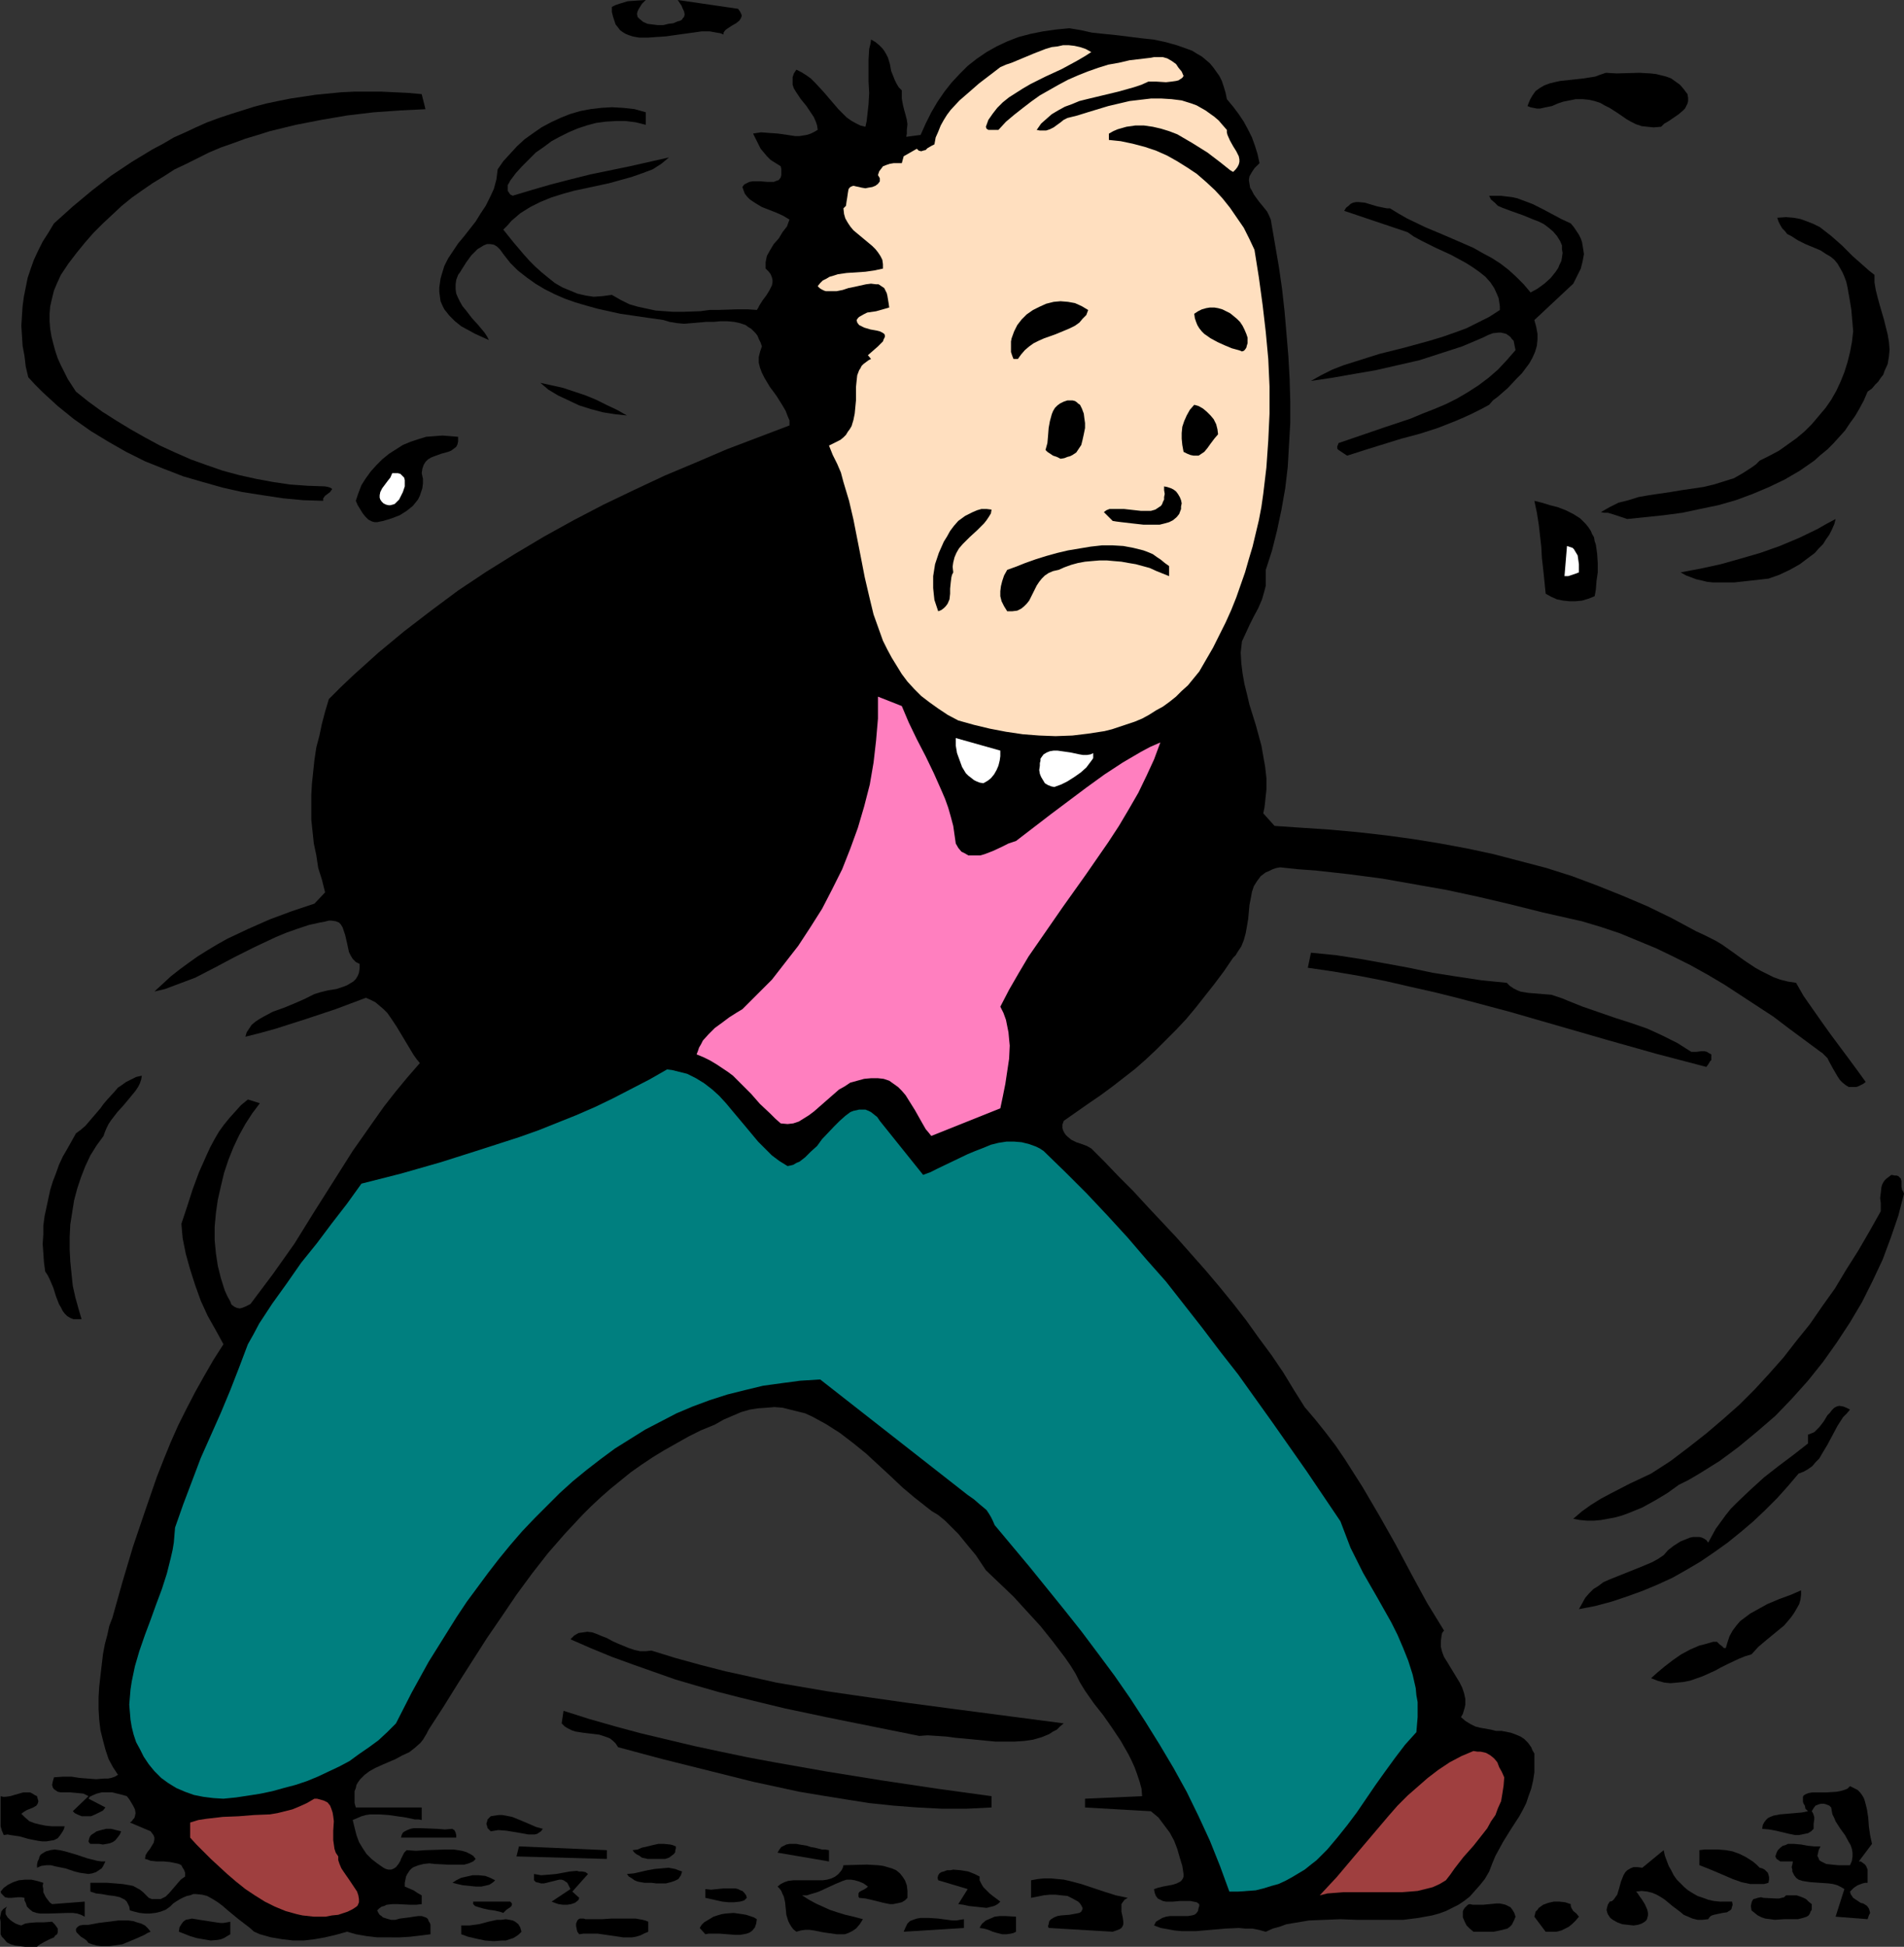 <?xml version="1.0" encoding="UTF-8" standalone="no"?>
<svg
   version="1.0"
   width="129.724mm"
   height="132.617mm"
   id="svg64"
   sodipodi:docname="Disappointed.wmf"
   xmlns:inkscape="http://www.inkscape.org/namespaces/inkscape"
   xmlns:sodipodi="http://sodipodi.sourceforge.net/DTD/sodipodi-0.dtd"
   xmlns="http://www.w3.org/2000/svg"
   xmlns:svg="http://www.w3.org/2000/svg">
  <rect width="100%" height="100%" fill="#333333" stroke="none"/>
  <sodipodi:namedview
     id="namedview64"
     pagecolor="#ffffff"
     bordercolor="#000000"
     borderopacity="0.25"
     inkscape:showpageshadow="2"
     inkscape:pageopacity="0.0"
     inkscape:pagecheckerboard="0"
     inkscape:deskcolor="#d1d1d1"
     inkscape:document-units="mm" />
  <defs
     id="defs1">
    <pattern
       id="WMFhbasepattern"
       patternUnits="userSpaceOnUse"
       width="6"
       height="6"
       x="0"
       y="0" />
  </defs>
  <path
     style="fill:#000000;fill-opacity:1;fill-rule:evenodd;stroke:none"
     d="m 237.067,34.74 1.293,-2.908 1.454,-2.908 1.616,-2.747 1.778,-2.585 1.778,-2.262 2.101,-2.262 2.101,-2.101 2.262,-1.777 2.586,-1.777 2.586,-1.454 2.747,-1.293 2.909,-1.131 3.07,-0.808 3.232,-0.646 3.394,-0.485 3.394,-0.323 2.909,0.485 2.909,0.646 3.07,0.323 3.232,0.323 6.464,0.808 3.07,0.323 3.07,0.646 2.909,0.808 2.747,0.969 1.293,0.485 1.293,0.808 1.131,0.646 0.97,0.808 1.131,0.969 0.808,0.969 0.808,1.131 0.808,1.131 0.646,1.293 0.485,1.454 0.485,1.616 0.323,1.616 1.616,1.939 1.454,1.939 1.293,1.939 1.131,2.101 0.97,1.939 0.808,2.262 0.646,2.101 0.485,2.262 -0.646,0.646 -0.646,0.646 -0.646,0.969 -0.646,1.131 -0.162,0.969 0.162,0.969 0.162,0.969 0.485,0.808 0.485,0.969 1.293,1.777 1.454,1.777 0.646,0.808 0.485,0.969 0.485,1.131 0.162,0.969 0.97,5.655 0.97,5.655 0.808,5.655 0.646,5.817 0.485,5.655 0.485,5.817 0.323,5.817 0.162,5.655 v 5.655 l -0.323,5.655 -0.323,5.655 -0.646,5.494 -0.97,5.494 -1.131,5.332 -1.293,5.171 -1.616,5.009 v 1.454 1.293 1.293 l -0.323,1.293 -0.646,2.262 -0.97,2.262 -1.131,2.101 -1.131,2.262 -0.97,2.101 -0.97,2.101 -0.323,2.908 0.162,2.747 0.323,2.585 0.485,2.747 0.646,2.585 0.646,2.747 0.808,2.585 0.808,2.585 1.454,5.332 0.485,2.747 0.485,2.747 0.323,2.908 v 2.908 l -0.323,3.07 -0.162,1.454 -0.323,1.616 2.909,3.232 7.11,0.485 7.272,0.485 7.11,0.646 7.11,0.808 7.11,0.969 6.949,1.131 6.949,1.293 6.787,1.454 6.787,1.777 6.787,1.777 6.626,2.101 6.464,2.424 6.464,2.585 6.464,2.747 6.302,3.07 6.302,3.393 1.778,0.808 1.616,0.808 1.616,0.808 1.616,0.969 2.747,1.939 2.909,2.101 2.909,1.939 1.454,0.808 1.616,0.808 1.616,0.808 1.778,0.646 1.939,0.485 2.101,0.323 1.939,3.393 2.262,3.232 2.262,3.232 2.424,3.393 4.686,6.302 2.262,3.07 2.101,2.908 -0.646,0.485 -0.646,0.323 -0.646,0.323 -0.485,0.162 h -1.131 -0.808 l -0.808,-0.485 -0.808,-0.646 -0.646,-0.646 -0.646,-0.969 -1.131,-1.939 -0.97,-1.777 -0.485,-0.969 -0.646,-0.646 -0.646,-0.646 -0.485,-0.323 -8.08,-5.979 -4.04,-3.07 -4.202,-2.747 -4.202,-2.747 -4.202,-2.747 -4.363,-2.585 -4.363,-2.424 -4.525,-2.262 -4.363,-2.101 -4.686,-1.939 -4.686,-1.939 -4.848,-1.616 -4.848,-1.454 -5.01,-1.131 -5.01,-1.131 -8.403,-2.101 -8.242,-1.939 -8.242,-1.777 -8.242,-1.454 -8.242,-1.454 -8.565,-1.131 -8.726,-0.97 -4.525,-0.323 -4.525,-0.485 -0.97,0.162 -0.97,0.323 -0.97,0.485 -0.808,0.323 -0.646,0.485 -0.646,0.485 -0.97,1.293 -0.808,1.293 -0.485,1.454 -0.323,1.777 -0.323,1.616 -0.323,3.555 -0.323,1.939 -0.323,1.777 -0.485,1.777 -0.646,1.616 -0.97,1.454 -0.485,0.808 -0.646,0.646 -2.424,3.555 -2.424,3.232 -2.424,3.07 -2.424,3.07 -2.424,2.908 -2.586,2.747 -2.586,2.585 -2.586,2.585 -2.586,2.424 -2.747,2.424 -5.818,4.524 -3.07,2.262 -3.07,2.101 -3.232,2.262 -3.232,2.262 -0.323,0.969 v 0.808 l 0.162,0.646 0.323,0.646 0.323,0.485 0.485,0.485 0.97,0.808 1.293,0.646 1.454,0.485 1.293,0.485 1.131,0.646 3.555,3.555 3.555,3.716 3.717,3.716 3.717,4.04 7.434,7.918 7.434,8.402 3.555,4.201 3.555,4.363 3.394,4.363 3.232,4.524 3.232,4.363 3.07,4.524 2.747,4.524 2.747,4.363 2.747,3.232 2.586,3.232 2.586,3.393 2.424,3.555 2.262,3.555 2.262,3.555 4.363,7.433 4.202,7.433 4.04,7.594 4.04,7.433 4.363,7.11 -0.485,0.646 -0.162,0.808 -0.162,1.293 v 1.454 l 0.323,1.293 0.485,1.293 0.808,1.293 3.232,5.332 0.646,1.293 0.485,1.454 0.323,1.454 v 1.454 l -0.162,0.808 -0.485,1.616 -0.485,0.808 1.131,0.969 1.293,0.808 1.293,0.646 1.293,0.323 2.747,0.485 1.293,0.323 h 1.454 l 2.424,0.485 1.293,0.485 1.131,0.485 0.97,0.646 0.97,0.97 0.808,1.131 0.323,0.808 0.485,0.808 v 2.424 2.424 l -0.323,2.101 -0.485,2.101 -0.646,1.777 -0.646,1.939 -0.808,1.616 -0.97,1.777 -2.101,3.232 -2.101,3.393 -0.97,1.777 -0.97,1.777 -0.808,1.939 -0.808,2.101 -1.131,1.939 -1.293,1.616 -1.293,1.454 -1.293,1.454 -1.454,1.131 -1.454,0.969 -1.616,0.808 -1.616,0.808 -1.778,0.646 -1.778,0.485 -1.778,0.323 -1.778,0.323 -3.878,0.485 h -3.878 -8.08 l -4.202,-0.162 -4.04,0.162 -4.04,0.162 -1.939,0.323 -1.939,0.323 -1.939,0.323 -1.778,0.646 -1.778,0.485 -1.778,0.808 -1.778,-0.485 -1.616,-0.323 h -1.778 l -1.778,-0.162 -3.555,0.162 -3.717,0.323 -3.717,0.323 h -3.717 l -1.778,-0.162 -1.778,-0.323 -1.778,-0.323 -1.778,-0.646 0.485,-0.969 0.808,-0.485 0.808,-0.485 0.97,-0.323 0.97,-0.162 h 0.97 1.939 1.778 l 0.97,-0.162 0.646,-0.162 0.485,-0.323 0.485,-0.646 0.162,-0.808 0.162,-0.485 v -0.485 l -0.646,-0.485 -0.808,-0.162 -0.808,-0.162 h -0.97 -1.778 l -1.778,0.162 h -1.778 l -0.808,-0.162 -0.646,-0.323 -0.646,-0.323 -0.485,-0.646 -0.323,-0.808 -0.162,-0.969 0.97,-0.323 1.293,-0.323 2.586,-0.485 0.97,-0.323 0.97,-0.485 0.323,-0.323 0.323,-0.485 0.162,-0.485 v -0.646 l -0.323,-2.101 -0.646,-2.101 -0.646,-2.262 -0.808,-2.101 -1.131,-2.101 -1.454,-1.939 -1.454,-1.939 -1.939,-1.616 -16.968,-0.97 v -2.262 l 14.706,-0.646 -0.162,-1.939 -0.485,-1.777 -0.646,-1.939 -0.646,-1.777 -0.808,-1.777 -0.808,-1.616 -1.939,-3.393 -2.262,-3.393 -2.262,-3.232 -2.424,-3.07 -2.262,-3.232 -1.293,-2.101 -1.131,-2.262 -1.293,-2.101 -1.454,-2.101 -3.07,-4.04 -3.232,-4.04 -3.555,-3.878 -3.394,-3.716 -3.555,-3.393 -3.555,-3.393 -2.586,-3.878 -1.616,-1.939 -1.454,-1.777 -1.454,-1.777 -1.778,-1.777 -1.616,-1.616 -1.778,-1.454 -1.616,-0.97 -1.454,-1.131 -3.07,-2.424 -3.07,-2.585 -3.07,-2.908 -6.302,-5.817 -3.394,-2.747 -3.394,-2.585 -1.778,-1.131 -1.778,-1.131 -1.778,-0.969 -1.778,-0.969 -1.778,-0.808 -1.939,-0.485 -1.939,-0.485 -1.939,-0.485 -2.101,-0.162 -1.939,0.162 -2.262,0.162 -2.101,0.323 -2.262,0.646 -2.262,0.969 -2.262,0.97 -2.262,1.293 -3.555,1.454 -3.232,1.616 -6.302,3.555 -2.909,1.777 -2.909,1.939 -2.747,1.939 -2.586,2.101 -2.586,2.101 -2.586,2.262 -2.424,2.262 -2.262,2.262 -4.525,4.847 -4.363,5.009 -4.04,5.171 -4.04,5.494 -3.717,5.494 -3.878,5.655 -7.434,11.634 -3.717,5.979 -3.878,5.979 -0.485,0.969 -0.485,0.808 -0.485,0.808 -0.646,0.808 -1.454,1.293 -1.454,1.131 -1.778,0.808 -1.778,0.969 -3.394,1.454 -1.778,0.808 -1.454,0.808 -1.293,0.969 -1.131,1.131 -0.485,0.646 -0.485,0.808 -0.162,0.808 -0.323,0.808 v 0.969 0.969 1.131 l 0.323,1.131 h 16.968 v 3.232 l -0.808,-0.162 h -0.97 l -2.262,-0.485 -2.262,-0.323 -2.262,-0.323 -2.424,-0.162 h -2.262 l -1.131,0.162 -1.131,0.323 -1.131,0.485 -1.131,0.485 0.485,1.939 0.485,1.939 0.646,1.777 0.97,1.616 0.97,1.454 1.293,1.293 1.454,1.131 1.616,1.131 0.646,0.323 0.646,0.162 h 0.646 l 0.485,-0.162 0.323,-0.162 0.485,-0.323 0.646,-0.808 0.485,-0.808 0.162,-0.485 0.323,-0.646 0.485,-0.969 0.646,-0.646 2.424,0.162 2.424,-0.162 5.01,-0.162 h 2.262 l 1.131,0.162 0.97,0.162 1.131,0.323 0.97,0.485 0.808,0.485 0.646,0.808 -0.323,0.323 -0.323,0.323 -1.131,0.485 -1.131,0.323 h -1.293 -1.616 -1.454 l -3.232,-0.162 -1.454,-0.162 -1.454,0.162 -1.293,0.323 -1.293,0.485 -0.485,0.323 -0.485,0.485 -0.323,0.485 -0.323,0.485 -0.323,0.646 -0.162,0.808 -0.162,0.808 v 0.969 l 2.262,0.969 0.97,0.646 1.131,0.646 v 2.262 l -1.454,0.162 h -1.454 l -3.232,-0.162 h -1.454 l -1.454,0.162 -0.646,0.323 -0.646,0.162 -0.646,0.485 -0.485,0.485 0.323,0.646 0.323,0.485 0.485,0.323 0.323,0.323 0.97,0.323 1.131,0.323 h 1.131 l 1.131,-0.323 1.293,-0.162 1.293,-0.162 0.97,-0.162 1.131,-0.162 h 0.97 l 0.97,0.323 0.323,0.162 0.323,0.323 0.162,0.485 0.323,0.485 0.162,0.485 v 0.646 1.777 l -2.586,0.323 -2.747,0.323 -2.747,0.162 H 99.869 97.121 l -2.747,-0.323 -2.747,-0.485 -2.262,-0.646 -2.909,0.808 -2.747,0.646 -2.747,0.485 -2.747,0.323 h -2.747 l -2.747,-0.323 -2.909,-0.485 -2.909,-0.808 -1.454,-0.646 -1.293,-1.131 -2.747,-2.101 -2.747,-2.262 -1.293,-1.131 -1.293,-0.97 -1.293,-0.808 -1.454,-0.808 -1.293,-0.323 -1.616,-0.162 h -0.646 l -0.808,0.323 -0.808,0.162 -0.808,0.323 -0.97,0.485 -0.808,0.485 -0.97,0.646 -0.808,0.808 -1.131,0.808 -1.293,0.485 -1.293,0.323 -1.454,0.162 h -1.293 l -1.454,-0.162 -1.293,-0.323 -1.131,-0.323 -0.162,-0.969 -0.323,-0.646 -0.323,-0.646 -0.485,-0.485 -0.646,-0.323 -0.646,-0.323 -1.454,-0.323 -1.454,-0.162 -1.778,-0.323 -1.454,-0.162 -1.454,-0.485 v -2.262 h 4.202 l 2.101,0.162 1.939,0.162 1.939,0.323 0.808,0.162 1.778,0.969 0.808,0.646 0.646,0.646 0.808,0.808 0.808,0.323 h 0.97 0.646 0.646 l 1.293,-0.646 0.97,-0.969 0.97,-1.131 0.97,-1.131 0.97,-1.131 1.131,-0.808 v -0.97 l -0.323,-0.808 -0.323,-0.485 -0.323,-0.646 -0.646,-0.323 -0.646,-0.162 -1.616,-0.323 -1.616,-0.162 h -1.778 l -1.616,-0.162 -0.808,-0.323 -0.646,-0.162 0.162,-0.97 0.485,-0.808 0.646,-0.808 0.485,-0.808 0.485,-0.808 0.162,-0.808 v -0.485 l -0.162,-0.485 -0.323,-0.485 -0.485,-0.646 -5.333,-2.262 0.485,-0.323 0.323,-0.485 0.323,-0.323 0.162,-0.485 0.162,-0.808 -0.162,-0.969 -0.485,-0.969 -0.485,-0.808 -0.485,-0.808 -0.646,-0.808 -1.131,-0.323 -1.293,-0.323 -1.293,-0.323 h -1.454 -1.293 l -1.293,0.323 -1.131,0.485 -0.646,0.323 -0.323,0.485 4.363,2.262 -0.646,0.808 -0.97,0.485 -0.97,0.485 -1.131,0.485 h -1.293 -1.131 l -1.131,-0.485 -0.646,-0.323 -0.485,-0.485 4.04,-3.878 -0.646,-0.323 -0.646,-0.323 -1.616,-0.162 -1.778,-0.162 h -1.616 -0.808 l -0.808,-0.162 -0.485,-0.323 -0.485,-0.323 -0.323,-0.485 -0.162,-0.646 0.162,-0.808 0.323,-1.131 2.262,-0.162 h 2.262 l 2.101,0.323 2.101,0.162 2.101,0.162 2.101,-0.162 h 0.97 l 0.808,-0.162 0.97,-0.323 0.808,-0.485 -1.293,-1.939 -1.131,-2.101 -0.808,-2.424 -0.646,-2.424 -0.646,-2.585 -0.323,-2.747 -0.162,-2.747 v -2.908 l 0.162,-2.747 0.323,-2.908 0.323,-2.747 0.323,-2.747 0.485,-2.585 0.646,-2.424 0.485,-2.262 0.808,-2.101 2.586,-9.21 2.747,-9.21 3.07,-9.049 3.07,-8.887 1.778,-4.524 1.778,-4.363 1.939,-4.363 2.101,-4.201 2.262,-4.363 2.262,-4.04 2.424,-4.201 2.586,-4.04 -1.939,-3.555 -2.101,-3.716 -1.778,-3.878 -1.454,-4.04 -1.293,-4.04 -1.131,-4.04 -0.808,-4.04 -0.162,-1.777 -0.162,-1.939 1.454,-4.363 1.454,-4.524 1.616,-4.363 1.939,-4.363 0.97,-2.101 1.131,-2.101 1.131,-1.939 1.293,-1.777 1.454,-1.777 1.454,-1.616 1.454,-1.616 1.778,-1.454 3.07,0.969 -1.939,2.585 -1.778,2.747 -1.616,2.908 -1.454,3.07 -1.293,3.232 -1.131,3.393 -0.808,3.393 -0.808,3.555 -0.485,3.393 -0.323,3.555 v 3.393 l 0.323,3.393 0.485,3.232 0.808,3.232 0.97,3.07 0.646,1.454 0.808,1.454 0.162,0.485 0.162,0.323 0.646,0.485 0.646,0.323 0.808,0.162 0.646,-0.162 0.808,-0.323 0.646,-0.323 0.646,-0.323 2.909,-3.878 2.909,-3.878 2.747,-3.878 2.747,-3.878 5.01,-8.079 5.01,-7.918 5.01,-7.918 5.333,-7.594 2.747,-3.878 2.909,-3.716 3.07,-3.716 3.232,-3.716 -0.808,-0.969 -0.808,-1.131 -1.454,-2.424 -1.454,-2.424 -1.454,-2.424 -1.616,-2.424 -0.808,-1.131 -0.97,-0.969 -1.131,-0.969 -0.97,-0.808 -1.293,-0.646 -1.131,-0.485 -7.757,2.908 -7.757,2.585 -7.595,2.424 -4.04,1.131 -3.878,0.97 0.323,-1.131 0.646,-0.969 0.646,-0.97 0.97,-0.808 0.97,-0.646 1.131,-0.646 2.424,-1.293 2.747,-0.969 2.747,-1.131 2.586,-1.131 1.293,-0.646 1.293,-0.646 1.616,-0.485 1.939,-0.485 2.101,-0.323 1.939,-0.646 0.808,-0.323 0.808,-0.485 0.808,-0.485 0.646,-0.646 0.485,-0.808 0.323,-0.808 0.162,-1.131 v -1.131 l -0.97,-0.485 -0.808,-0.808 -0.485,-0.808 -0.485,-0.969 -0.485,-2.262 -0.485,-2.101 -0.323,-0.969 -0.323,-0.969 -0.485,-0.808 -0.485,-0.485 -0.808,-0.323 -1.131,-0.162 h -0.646 l -0.646,0.162 -0.646,0.162 -0.97,0.162 -2.909,0.646 -2.909,0.969 -2.747,0.969 -2.747,1.131 -2.747,1.293 -2.747,1.293 -5.171,2.585 -5.171,2.747 -5.01,2.585 -2.586,0.969 -2.586,0.969 -2.586,0.969 -2.747,0.646 2.101,-1.939 2.101,-1.939 2.262,-1.777 2.424,-1.777 2.262,-1.616 2.586,-1.616 2.424,-1.454 2.586,-1.454 5.494,-2.585 5.494,-2.424 5.656,-2.101 5.818,-1.939 2.747,-2.908 -0.808,-3.232 -0.97,-3.07 -0.485,-3.232 -0.646,-3.07 -0.323,-3.07 -0.323,-3.07 v -3.232 -3.07 l 0.162,-2.908 0.323,-3.07 0.323,-3.07 0.485,-3.232 0.808,-3.07 0.646,-3.07 0.808,-3.07 0.97,-3.232 3.07,-3.07 3.232,-3.07 6.464,-5.817 6.626,-5.494 6.949,-5.332 6.949,-5.171 7.272,-4.847 7.272,-4.524 7.595,-4.524 7.595,-4.201 7.757,-4.04 7.757,-3.716 7.918,-3.716 8.08,-3.393 7.918,-3.393 8.08,-3.07 8.08,-3.07 v -1.293 l -0.485,-1.131 -0.485,-1.293 -0.646,-1.131 -1.616,-2.585 -0.808,-1.131 -0.97,-1.293 -1.454,-2.424 -0.646,-1.293 -0.485,-1.293 -0.323,-1.293 v -1.454 l 0.323,-1.293 0.485,-1.454 -0.323,-0.969 -0.485,-0.969 -0.323,-0.808 -0.485,-0.646 -0.646,-0.646 -0.485,-0.485 -0.808,-0.485 -0.646,-0.485 -1.454,-0.485 -1.454,-0.323 -1.778,-0.162 h -1.778 l -1.778,0.162 h -1.939 l -3.717,0.323 -1.939,0.162 -1.778,-0.162 -1.939,-0.323 -1.616,-0.485 -5.656,-0.808 -5.494,-0.808 -5.818,-1.293 -2.909,-0.808 -2.747,-0.808 -2.747,-0.969 -2.586,-1.131 -2.586,-1.293 -2.424,-1.454 -2.262,-1.616 -2.262,-1.777 -1.939,-1.939 -1.778,-2.262 -0.808,-1.131 -0.808,-0.808 -0.808,-0.485 -0.97,-0.162 h -0.808 l -0.808,0.323 -0.808,0.485 -0.808,0.485 -0.808,0.808 -0.808,0.808 -1.293,1.777 -1.131,1.777 -0.485,0.808 -0.485,0.646 -0.485,1.293 -0.162,1.131 v 1.293 l 0.162,1.131 0.485,1.131 0.485,0.969 0.646,1.131 0.808,0.969 1.616,2.101 1.616,1.777 1.616,1.939 0.646,0.969 0.485,0.969 -1.778,-0.808 -1.778,-0.808 -1.778,-0.969 -1.778,-0.969 -1.616,-1.293 -1.454,-1.454 -0.646,-0.808 -0.646,-0.808 -0.485,-0.969 -0.485,-1.131 -0.162,-1.131 -0.162,-1.293 v -1.131 l 0.162,-1.131 0.162,-1.131 0.323,-1.131 0.646,-2.101 0.97,-1.939 1.293,-1.939 1.293,-1.939 1.616,-1.939 2.909,-3.716 1.293,-2.101 1.293,-1.939 1.131,-2.262 0.97,-2.101 0.646,-2.424 0.162,-1.293 0.162,-1.293 1.454,-2.101 1.778,-1.939 1.778,-1.939 1.939,-1.777 2.262,-1.616 2.101,-1.454 2.424,-1.293 2.424,-1.131 2.424,-0.969 2.747,-0.808 2.586,-0.485 2.747,-0.323 2.747,-0.162 2.909,0.162 2.909,0.323 2.909,0.808 v 3.232 l -2.586,-0.646 -2.586,-0.323 h -2.586 l -2.586,0.162 -2.424,0.323 -2.424,0.646 -2.424,0.808 -2.262,0.969 -2.262,1.131 -2.101,1.131 -1.939,1.454 -2.101,1.454 -1.778,1.777 -1.778,1.777 -1.616,1.777 -1.454,1.939 -0.323,0.646 -0.323,0.485 v 0.485 0.485 0.485 l 0.323,0.485 0.323,0.485 0.646,0.323 4.848,-1.454 5.01,-1.454 5.01,-1.293 5.171,-1.293 10.181,-2.101 10.019,-2.262 -0.97,0.808 -0.97,0.808 -2.262,1.454 -2.586,0.969 -2.747,0.969 -2.909,0.808 -2.909,0.808 -5.979,1.293 -3.07,0.646 -2.909,0.808 -3.07,0.969 -2.747,1.131 -2.586,1.293 -1.293,0.808 -1.293,0.808 -1.131,0.969 -1.131,0.969 -0.97,1.131 -1.131,1.131 2.586,3.232 2.747,3.232 1.454,1.616 1.454,1.454 1.616,1.454 1.778,1.454 1.616,1.293 1.939,1.131 1.939,0.808 1.939,0.808 2.101,0.485 2.101,0.323 2.262,-0.162 2.424,-0.323 2.262,1.293 2.262,1.131 2.262,0.646 2.262,0.485 2.262,0.485 2.262,0.162 2.262,0.162 h 2.424 l 4.525,-0.162 2.424,-0.323 h 2.262 l 4.848,-0.162 h 2.586 l 2.424,0.162 0.323,-0.485 0.323,-0.646 0.808,-1.293 0.97,-1.293 0.808,-1.293 0.646,-1.293 0.162,-0.808 v -0.646 l -0.162,-0.646 -0.323,-0.808 -0.485,-0.646 -0.808,-0.808 v -0.808 -0.808 l 0.162,-0.808 0.162,-0.808 0.808,-1.454 0.97,-1.616 1.293,-1.454 0.97,-1.616 1.131,-1.454 0.646,-1.777 -1.616,-0.969 -1.778,-0.808 -3.717,-1.454 -1.616,-0.969 -1.454,-0.969 -0.646,-0.646 -0.646,-0.808 -0.323,-0.808 -0.323,-0.969 0.485,-0.646 0.646,-0.323 0.646,-0.323 0.97,-0.162 h 1.778 l 1.939,0.162 h 0.808 0.808 l 0.808,-0.323 0.485,-0.162 0.485,-0.646 0.162,-0.646 v -0.485 -0.485 -0.646 l -0.162,-0.646 -1.293,-0.808 -1.293,-0.808 -0.97,-0.969 -0.808,-0.969 -0.808,-0.969 -0.646,-1.293 -0.646,-1.293 -0.646,-1.293 0.97,-0.162 1.131,-0.162 2.101,0.162 2.262,0.162 2.262,0.323 2.101,0.323 h 1.131 l 0.97,-0.162 0.97,-0.162 0.97,-0.323 0.97,-0.485 0.808,-0.485 -0.162,-1.131 -0.323,-0.969 -0.485,-1.131 -0.646,-0.969 -1.293,-1.939 -1.454,-1.777 -1.293,-1.939 -0.485,-0.808 -0.323,-0.969 V 20.844 19.875 l 0.323,-0.969 0.646,-0.969 1.293,0.646 1.293,0.808 1.131,0.808 1.131,1.131 2.101,2.262 1.939,2.262 1.939,2.262 1.131,1.131 0.97,0.969 1.131,0.808 1.131,0.646 1.293,0.646 1.293,0.323 0.323,-1.454 0.162,-1.454 0.323,-2.908 0.162,-2.908 -0.162,-2.908 v -1.454 -1.454 -2.747 l 0.162,-2.747 0.323,-1.293 0.162,-1.131 1.131,0.646 0.97,0.808 0.808,0.808 0.485,0.646 0.485,0.808 0.485,0.969 0.485,1.616 0.323,1.777 0.646,1.616 0.323,0.808 0.485,0.969 0.485,0.808 0.808,0.808 v 1.131 0.969 l 0.162,0.969 0.162,0.808 0.323,1.293 0.323,1.131 0.323,1.293 0.162,1.131 -0.162,1.454 v 0.969 l -0.162,0.808 z"
     id="path1" />
  <path
     style="fill:#000000;fill-opacity:1;fill-rule:evenodd;stroke:none"
     d="m 166.286,0 -0.485,0.485 -0.485,0.485 -0.808,1.293 -0.323,0.646 -0.162,0.646 0.162,0.808 0.485,0.485 0.97,0.808 1.131,0.485 1.293,0.162 1.293,0.162 h 1.454 l 1.293,-0.323 1.293,-0.162 1.131,-0.485 0.646,-0.162 0.485,-0.323 0.162,-0.323 0.323,-0.323 0.162,-0.646 L 176.144,2.908 175.821,2.262 175.497,1.454 174.528,0 l 15.514,2.262 0.485,0.646 0.323,0.646 0.162,0.485 -0.162,0.485 -0.162,0.323 -0.323,0.485 -0.808,0.646 -1.131,0.646 -0.97,0.646 -0.485,0.323 -0.323,0.323 -0.323,0.485 v 0.485 l -0.808,-0.323 -0.97,-0.162 -1.778,-0.323 h -2.101 l -2.262,0.323 -4.686,0.646 -2.262,0.323 -2.424,0.162 -2.262,0.162 h -2.101 l -0.97,-0.162 -0.808,-0.162 -0.97,-0.323 -0.808,-0.323 -0.808,-0.485 -0.646,-0.485 -0.485,-0.646 -0.646,-0.808 -0.323,-0.969 -0.323,-0.969 -0.323,-1.293 V 1.777 l 0.97,-0.485 0.97,-0.323 2.101,-0.646 2.262,-0.162 z"
     id="path2" />
  <path
     style="fill:#ffdfbf;fill-opacity:1;fill-rule:evenodd;stroke:none"
     d="m 232.704,40.234 -0.485,1.777 h -1.131 -0.97 l -0.97,0.162 -0.97,0.323 -0.808,0.323 -0.485,0.646 -0.485,0.646 -0.323,0.969 0.485,0.808 v 0.485 0.323 l -0.485,0.646 -0.646,0.485 -0.808,0.323 -0.97,0.162 -0.808,0.162 -0.97,-0.162 -0.646,-0.162 -0.808,-0.162 -0.646,-0.162 -0.485,0.162 -0.323,0.162 -0.323,0.323 -0.162,0.323 -0.162,0.969 -0.162,1.131 -0.162,0.969 -0.162,1.131 -0.323,0.323 -0.323,0.323 0.162,1.454 0.323,1.131 0.646,1.131 0.646,0.969 0.808,0.969 0.97,0.808 1.939,1.616 1.939,1.616 0.808,0.808 0.646,0.808 0.646,0.969 0.485,0.969 0.162,1.131 v 1.131 l -2.262,0.485 -2.262,0.323 -2.424,0.162 -2.424,0.162 -2.262,0.323 -0.97,0.323 -1.131,0.323 -0.808,0.485 -0.97,0.485 -0.646,0.646 -0.646,0.808 0.485,0.485 0.485,0.323 0.646,0.323 0.485,0.162 h 1.293 1.454 l 1.616,-0.323 1.454,-0.485 1.616,-0.323 1.454,-0.323 1.454,-0.323 1.293,-0.162 1.293,0.162 h 0.646 l 0.485,0.323 0.485,0.323 0.485,0.323 0.323,0.646 0.323,0.646 0.162,0.646 0.162,0.969 0.162,0.969 0.162,1.131 -1.131,0.323 -1.131,0.323 -1.131,0.323 -1.131,0.162 -1.131,0.162 -0.97,0.485 -1.131,0.646 -0.323,0.323 -0.323,0.485 0.162,0.646 0.485,0.646 0.646,0.323 0.646,0.323 1.616,0.485 1.778,0.323 0.646,0.162 0.646,0.323 0.485,0.323 0.162,0.323 v 0.485 l -0.323,0.646 -0.162,0.485 -0.323,0.323 -0.485,0.485 -0.485,0.485 -2.586,2.262 0.808,0.969 -0.646,0.323 -0.646,0.485 -0.646,0.485 -0.485,0.485 -0.323,0.646 -0.323,0.485 -0.485,1.293 -0.162,1.454 -0.162,1.616 v 3.393 l -0.323,3.393 -0.323,1.616 -0.485,1.616 -0.485,0.808 -0.485,0.646 -0.485,0.808 -0.646,0.646 -0.808,0.646 -0.97,0.485 -0.97,0.485 -0.97,0.485 0.97,2.424 1.131,2.262 0.97,2.262 0.646,2.424 1.454,4.847 1.131,4.847 1.939,9.857 0.97,5.009 1.131,4.847 1.131,4.686 0.808,2.262 1.616,4.524 1.131,2.262 1.131,2.101 1.293,2.101 1.293,2.101 1.454,1.939 1.778,1.939 1.778,1.777 2.101,1.616 2.262,1.616 2.424,1.616 2.747,1.454 4.04,1.131 4.04,0.97 4.202,0.808 4.363,0.646 4.202,0.323 4.202,0.162 4.363,-0.162 4.04,-0.485 4.202,-0.646 1.939,-0.485 1.939,-0.646 1.939,-0.646 1.939,-0.646 1.939,-0.808 1.778,-0.969 1.778,-1.131 1.778,-0.969 1.778,-1.293 1.616,-1.293 1.454,-1.454 1.616,-1.454 1.454,-1.777 1.454,-1.777 1.778,-3.07 1.778,-3.07 1.616,-3.232 1.616,-3.232 1.454,-3.232 1.293,-3.232 1.131,-3.232 1.131,-3.232 0.97,-3.393 0.97,-3.232 0.808,-3.393 0.808,-3.393 0.646,-3.393 0.485,-3.393 0.808,-6.786 0.485,-6.948 0.323,-6.948 v -6.948 l -0.323,-7.11 -0.646,-6.948 -0.808,-6.948 -0.97,-7.11 -1.131,-7.11 -1.293,-2.747 -1.454,-2.908 -1.778,-2.585 -1.778,-2.585 -1.939,-2.424 -1.939,-2.101 -2.262,-2.101 -2.424,-2.101 -2.424,-1.616 -2.586,-1.616 -2.586,-1.454 -2.909,-1.293 -2.909,-0.969 -3.07,-0.808 -3.07,-0.646 -3.07,-0.323 v -1.616 l 1.131,-0.646 1.131,-0.485 2.262,-0.646 2.262,-0.323 h 2.262 l 2.262,0.323 2.101,0.485 2.101,0.646 2.101,0.808 1.939,1.131 1.939,1.131 3.878,2.424 3.394,2.585 1.616,1.293 0.808,0.646 0.808,0.485 0.646,-0.646 0.485,-0.646 0.323,-0.646 0.162,-0.646 v -0.646 l -0.162,-0.808 -0.646,-1.293 -0.808,-1.293 -0.808,-1.454 -0.646,-1.454 -0.162,-0.646 v -0.646 l -1.131,-1.293 -0.97,-1.131 -1.131,-0.969 -1.131,-0.808 -1.131,-0.808 -1.131,-0.646 -1.131,-0.646 -1.293,-0.485 -2.586,-0.808 -2.586,-0.323 -2.586,-0.162 h -2.747 l -2.747,0.323 -2.747,0.323 -2.747,0.646 -2.747,0.646 -5.333,1.616 -2.586,0.808 -2.586,0.646 -0.97,0.485 -0.808,0.646 -1.778,1.293 -0.97,0.485 -0.97,0.323 h -1.131 -0.485 l -0.808,-0.162 1.131,-1.616 1.454,-1.293 1.293,-1.131 1.616,-0.969 1.778,-0.969 1.778,-0.646 1.939,-0.808 1.939,-0.485 4.04,-0.969 4.04,-0.969 4.04,-1.131 1.939,-0.646 1.778,-0.808 h 0.97 0.97 l 2.586,0.162 1.454,-0.162 1.131,-0.162 0.646,-0.162 0.485,-0.323 0.485,-0.323 0.323,-0.485 -0.485,-1.131 -0.808,-0.969 -0.646,-0.969 -1.131,-0.808 -1.131,-0.646 -1.131,-0.323 h -0.808 -0.646 -0.808 l -0.808,0.162 -2.747,0.323 -2.747,0.323 -2.747,0.646 -2.747,0.485 -2.586,0.808 -2.747,0.969 -2.424,0.969 -2.586,1.131 -2.424,1.293 -4.848,2.747 -2.262,1.616 -2.101,1.616 -2.262,1.777 -2.101,1.777 -1.939,2.101 h -0.808 -0.97 -0.485 -0.323 l -0.485,-0.323 -0.162,-0.485 0.646,-1.777 1.131,-1.616 1.131,-1.454 1.454,-1.454 1.616,-1.293 1.778,-1.131 1.778,-1.131 1.939,-1.131 3.878,-1.939 4.202,-1.939 3.878,-2.101 1.939,-1.131 1.778,-1.131 -1.454,-0.808 -1.454,-0.485 -1.454,-0.323 -1.454,-0.162 h -1.454 l -1.454,0.323 -1.454,0.162 -1.616,0.485 -2.909,1.131 -5.818,2.424 -1.454,0.485 -1.454,0.646 -2.747,2.101 -2.747,2.101 -2.586,2.262 -2.424,2.101 -2.262,2.424 -0.97,1.293 -0.808,1.293 -0.808,1.454 -0.646,1.616 -0.646,1.454 -0.323,1.777 -0.646,0.323 -1.131,0.646 -0.485,0.485 -0.646,0.162 -0.485,0.162 -0.646,-0.162 -0.323,-0.323 -0.162,-0.162 z"
     id="path3" />
  <path
     style="fill:#000000;fill-opacity:1;fill-rule:evenodd;stroke:none"
     d="m 434.542,24.237 0.162,0.969 v 0.808 l -0.162,0.646 -0.323,0.646 -0.323,0.646 -0.485,0.485 -1.131,0.969 -2.586,1.777 -1.131,0.646 -0.808,0.808 -1.939,0.162 -1.616,-0.162 -1.454,-0.162 -1.454,-0.485 -1.293,-0.646 -1.131,-0.646 -2.101,-1.454 -2.262,-1.454 -1.293,-0.646 -1.131,-0.646 -1.454,-0.485 -1.454,-0.323 -1.616,-0.162 h -1.778 l -1.616,0.323 -1.616,0.323 -1.454,0.485 -1.454,0.646 -1.616,0.323 -1.454,0.323 h -0.808 l -0.808,-0.162 -0.808,-0.162 -0.808,-0.323 0.646,-1.616 0.646,-1.131 0.808,-1.131 1.131,-0.808 1.131,-0.646 1.293,-0.485 1.293,-0.323 1.454,-0.323 3.07,-0.323 2.909,-0.323 3.07,-0.485 1.293,-0.485 1.454,-0.485 2.747,0.162 5.818,-0.162 2.909,0.162 1.454,0.162 1.293,0.323 1.293,0.323 1.293,0.485 1.131,0.808 1.131,0.808 0.97,1.131 z"
     id="path4" />
  <path
     style="fill:#000000;fill-opacity:1;fill-rule:evenodd;stroke:none"
     d="m 109.565,28.115 -6.626,0.323 -6.787,0.485 -6.787,0.808 -6.626,1.131 -6.626,1.293 -6.626,1.616 -3.07,0.969 -3.232,0.969 -3.07,1.131 -3.232,1.131 -3.07,1.293 -2.909,1.454 -2.909,1.454 -3.07,1.454 -2.747,1.777 -2.909,1.777 -2.586,1.777 -2.747,1.939 -2.586,2.101 -2.424,2.262 -2.424,2.262 -2.424,2.424 -2.262,2.585 -2.101,2.585 -2.101,2.747 -1.939,2.908 -0.97,2.101 -0.808,1.939 -0.485,1.939 -0.485,2.101 -0.162,1.939 v 1.939 l 0.162,1.939 0.323,1.939 0.485,1.939 0.485,1.777 0.646,1.939 0.808,1.777 1.778,3.555 2.101,3.232 3.232,2.585 3.555,2.585 3.555,2.262 3.717,2.262 3.717,2.101 3.878,2.101 3.878,1.777 4.04,1.777 4.04,1.454 4.202,1.454 4.202,1.131 4.363,0.969 4.363,0.808 4.363,0.646 4.525,0.323 4.525,0.162 0.808,0.162 0.485,0.162 0.323,0.162 0.162,0.162 v 0.162 l -0.162,0.162 -0.323,0.485 -0.646,0.485 -0.646,0.485 -0.485,0.646 v 0.323 0.323 l -5.171,-0.162 -5.171,-0.485 -5.333,-0.808 -5.171,-0.808 -5.01,-1.131 -5.171,-1.454 -5.01,-1.454 -5.01,-1.939 -4.848,-1.939 -4.848,-2.424 -4.525,-2.585 -4.525,-2.747 -4.363,-3.07 -4.202,-3.393 -1.939,-1.777 -1.939,-1.777 L 9.05,99.05 7.272,97.111 6.626,94.364 6.302,91.617 5.818,89.032 5.656,86.446 5.494,83.861 5.656,81.276 5.818,78.852 6.141,76.428 6.626,74.005 7.11,71.581 7.918,69.157 l 0.808,-2.262 1.131,-2.424 1.131,-2.262 1.454,-2.262 1.454,-2.424 4.848,-4.363 4.848,-4.04 5.01,-3.878 5.333,-3.555 5.333,-3.232 2.747,-1.454 2.747,-1.616 2.909,-1.293 2.747,-1.293 2.909,-1.293 3.07,-1.131 2.909,-0.969 3.07,-0.969 3.07,-0.969 3.07,-0.808 3.07,-0.646 3.232,-0.646 3.232,-0.485 3.232,-0.485 6.626,-0.646 3.394,-0.162 h 3.394 3.394 l 6.949,0.323 3.555,0.323 z"
     id="path5" />
  <path
     style="fill:#000000;fill-opacity:1;fill-rule:evenodd;stroke:none"
     d="m 404.484,57.523 0.808,0.969 0.646,0.969 0.646,0.969 0.485,0.969 0.323,0.969 0.162,0.969 0.162,0.969 0.162,1.131 -0.323,1.777 -0.485,1.939 -0.97,1.939 -0.97,1.939 -10.019,9.372 0.485,1.777 0.323,1.777 v 1.454 l -0.162,1.616 -0.485,1.616 -0.646,1.454 -0.808,1.454 -0.97,1.293 -0.97,1.293 -1.293,1.293 -2.262,2.424 -1.293,1.131 -1.293,1.131 -1.293,0.969 -0.97,1.131 -2.101,1.131 -2.262,1.131 -2.101,0.97 -2.262,0.969 -4.525,1.777 -4.525,1.454 -4.848,1.293 -4.686,1.454 -4.686,1.454 -4.525,1.454 -0.323,-0.162 -0.485,-0.323 -0.485,-0.323 -0.485,-0.323 -0.485,-0.323 -0.323,-0.323 v -0.646 l 0.162,-0.323 0.162,-0.485 6.141,-2.101 6.141,-2.101 6.302,-2.101 3.07,-1.293 2.909,-1.131 3.07,-1.293 2.909,-1.454 2.747,-1.616 2.747,-1.777 2.586,-1.939 2.424,-2.101 2.262,-2.424 2.262,-2.585 -0.162,-0.808 -0.162,-0.808 -0.162,-0.808 -0.485,-0.485 -0.323,-0.485 -0.646,-0.485 -0.485,-0.323 -0.646,-0.162 -0.646,-0.162 h -0.646 l -1.454,0.162 -1.293,0.485 -1.293,0.646 -5.333,2.262 -5.494,1.777 -5.494,1.777 -5.656,1.293 -5.656,1.293 -5.656,0.969 -5.494,0.969 -5.494,0.808 2.586,-1.454 2.909,-1.454 2.909,-1.131 3.07,-0.969 6.141,-1.939 6.464,-1.616 6.464,-1.777 3.232,-0.969 3.232,-1.131 3.07,-1.131 2.909,-1.454 2.909,-1.454 2.747,-1.777 v -0.969 l -0.162,-1.131 -0.162,-0.969 -0.323,-0.808 -0.808,-1.777 -0.97,-1.454 -1.293,-1.454 -1.616,-1.293 -1.616,-1.131 -1.778,-1.131 -3.878,-2.101 -3.878,-1.777 -3.878,-1.939 -1.778,-0.969 -1.616,-1.131 -16.322,-5.494 0.485,-0.808 0.646,-0.485 0.485,-0.485 0.646,-0.323 0.808,-0.162 h 0.646 l 1.616,0.162 1.616,0.485 1.616,0.485 1.616,0.323 0.808,0.162 h 0.808 l 2.101,1.293 2.262,1.293 4.686,2.262 5.01,2.101 4.848,2.101 2.586,1.131 2.262,1.293 2.424,1.293 2.262,1.454 2.101,1.616 1.939,1.777 1.939,1.939 1.778,2.101 1.778,-0.969 1.778,-1.293 1.616,-1.454 1.293,-1.616 0.646,-0.969 0.323,-0.808 0.485,-0.969 0.162,-0.969 0.162,-1.131 -0.162,-0.969 v -0.969 l -0.485,-1.131 -0.808,-1.293 -0.97,-1.131 -1.131,-0.969 -1.293,-0.969 -1.293,-0.646 -1.293,-0.485 -2.747,-1.131 -2.747,-0.969 -1.293,-0.485 -1.293,-0.485 -1.131,-0.485 -0.808,-0.808 -0.97,-0.808 -0.485,-0.969 h 1.454 1.616 l 1.293,0.162 1.454,0.162 1.454,0.323 1.293,0.485 2.586,0.969 2.586,1.293 2.424,1.293 2.424,1.293 z"
     id="path6" />
  <path
     style="fill:#000000;fill-opacity:1;fill-rule:evenodd;stroke:none"
     d="m 482.699,70.773 v 1.939 l 0.323,1.939 0.485,1.939 0.485,1.777 1.131,3.878 0.97,3.878 0.323,1.939 0.162,1.939 -0.162,1.777 -0.323,1.939 -0.808,1.777 -0.323,0.969 -0.646,0.808 -0.646,0.969 -0.808,0.808 -0.808,0.969 -1.131,0.808 -0.97,2.262 -1.131,2.101 -1.131,1.939 -1.293,1.777 -1.293,1.939 -1.454,1.616 -1.616,1.777 -1.454,1.454 -1.778,1.454 -1.616,1.454 -3.717,2.585 -1.939,1.131 -1.939,1.131 -4.04,1.939 -4.202,1.777 -4.363,1.616 -4.525,1.293 -4.686,0.97 -4.525,0.969 -4.848,0.646 -4.686,0.485 -4.686,0.485 -3.394,-1.131 -1.616,-0.485 h -0.97 l -0.808,-0.162 2.262,-1.293 2.262,-1.131 2.586,-0.646 2.586,-0.808 2.747,-0.485 5.494,-0.808 2.909,-0.485 5.494,-0.808 2.747,-0.646 2.586,-0.808 2.586,-0.808 2.262,-1.293 2.262,-1.454 1.131,-0.808 0.97,-0.97 2.586,-1.293 2.424,-1.293 2.262,-1.616 2.262,-1.616 2.101,-1.777 1.778,-1.777 1.778,-2.101 1.778,-2.101 1.454,-2.101 1.293,-2.262 1.131,-2.424 0.97,-2.424 0.808,-2.585 0.646,-2.585 0.485,-2.585 0.323,-2.747 -0.485,-5.655 -0.485,-2.908 -0.485,-2.747 -0.323,-1.454 -0.485,-1.293 -0.485,-1.131 -0.646,-1.131 -0.646,-1.131 -0.808,-0.969 -0.97,-0.808 -1.131,-0.646 -1.454,-0.969 -1.939,-0.808 -1.939,-0.808 -1.939,-0.969 -1.778,-1.131 -0.97,-0.485 -0.646,-0.808 -0.646,-0.646 -0.485,-0.808 -0.485,-0.969 -0.323,-0.969 2.262,-0.162 1.939,0.162 1.778,0.323 1.778,0.646 1.616,0.646 1.616,0.808 1.454,1.131 1.454,1.131 2.747,2.424 2.747,2.747 2.747,2.424 1.454,1.293 z"
     id="path7" />
  <path
     style="fill:#000000;fill-opacity:1;fill-rule:evenodd;stroke:none"
     d="m 280.214,79.822 -0.485,1.293 -0.97,0.969 -0.808,0.969 -1.131,0.808 -1.293,0.646 -1.131,0.485 -2.747,1.131 -2.747,0.969 -1.454,0.646 -1.293,0.646 -1.131,0.808 -1.131,0.969 -0.97,1.131 -0.808,1.131 h -1.131 l -0.323,-0.808 -0.323,-0.969 v -0.969 -0.808 -0.969 l 0.162,-0.808 0.646,-1.777 0.808,-1.616 1.131,-1.454 1.293,-1.293 1.616,-1.131 1.616,-0.808 1.778,-0.808 1.939,-0.485 1.778,-0.162 1.939,0.162 1.778,0.323 1.778,0.808 0.808,0.485 z"
     id="path8" />
  <path
     style="fill:#000000;fill-opacity:1;fill-rule:evenodd;stroke:none"
     d="m 321.26,86.931 v 1.454 l -0.162,0.485 -0.162,0.646 -0.323,0.485 -0.323,0.323 -0.485,0.162 -0.323,-0.162 -0.485,-0.162 -1.778,-0.485 -1.939,-0.808 -1.778,-0.808 -1.778,-0.969 -1.616,-1.131 -0.646,-0.646 -0.646,-0.808 -0.485,-0.808 -0.323,-0.808 -0.323,-0.969 -0.162,-1.131 0.97,-0.646 0.97,-0.485 1.131,-0.323 0.97,-0.162 h 1.131 l 0.97,0.162 1.131,0.323 0.97,0.485 0.97,0.485 0.808,0.646 0.97,0.808 0.808,0.808 0.646,0.969 0.485,0.969 0.485,1.131 z"
     id="path9" />
  <path
     style="fill:#000000;fill-opacity:1;fill-rule:evenodd;stroke:none"
     d="m 161.438,106.967 -3.07,-0.323 -3.07,-0.485 -3.07,-0.808 -3.07,-0.969 -2.747,-1.293 -2.747,-1.293 -2.424,-1.454 -2.101,-1.777 2.909,0.646 2.909,0.646 2.909,0.969 2.909,0.969 2.747,1.131 2.586,1.293 2.747,1.293 z"
     id="path10" />
  <path
     style="fill:#000000;fill-opacity:1;fill-rule:evenodd;stroke:none"
     d="m 279.406,110.199 -0.323,1.616 -0.323,1.454 -0.323,1.293 -0.646,0.969 -0.646,0.97 -0.97,0.646 -0.646,0.323 -0.646,0.162 -0.808,0.323 -0.97,0.162 -0.97,-0.485 -0.97,-0.323 -0.97,-0.646 -0.485,-0.323 -0.485,-0.485 0.485,-1.777 0.162,-1.777 0.162,-2.101 0.323,-1.777 0.485,-1.777 0.323,-0.808 0.485,-0.808 0.646,-0.646 0.646,-0.485 0.97,-0.485 0.97,-0.323 h 0.646 0.646 l 0.646,0.162 0.485,0.323 0.323,0.323 0.485,0.323 0.485,0.97 0.485,1.293 0.162,1.293 0.162,1.131 z"
     id="path11" />
  <path
     style="fill:#000000;fill-opacity:1;fill-rule:evenodd;stroke:none"
     d="m 313.665,111.815 -0.97,1.131 -0.97,1.293 -0.808,1.131 -0.808,0.969 -0.485,0.323 -0.485,0.323 -0.485,0.323 h -0.646 -0.646 l -0.808,-0.162 -0.808,-0.323 -0.97,-0.485 -0.323,-1.777 -0.162,-1.616 v -1.454 l 0.162,-1.616 0.485,-1.454 0.646,-1.454 0.808,-1.454 1.131,-1.293 1.131,0.323 1.131,0.646 0.97,0.808 0.97,0.969 0.808,0.969 0.646,1.293 0.323,1.293 z"
     id="path12" />
  <path
     style="fill:#000000;fill-opacity:1;fill-rule:evenodd;stroke:none"
     d="m 117.968,112.461 v 1.131 l -0.162,0.808 -0.323,0.646 -0.646,0.485 -0.646,0.485 -0.808,0.323 -1.778,0.485 -1.778,0.646 -0.808,0.323 -0.808,0.485 -0.646,0.646 -0.485,0.808 -0.323,0.969 -0.162,1.131 0.323,1.454 v 1.131 l -0.162,1.293 -0.323,0.969 -0.323,0.969 -0.485,0.969 -0.646,0.808 -0.646,0.808 -0.808,0.646 -0.808,0.646 -1.778,1.131 -2.101,0.808 -2.101,0.646 -0.808,0.162 -0.808,0.162 h -0.646 l -0.646,-0.162 -0.97,-0.485 -0.808,-0.808 -0.646,-0.808 -1.293,-2.101 -0.485,-1.131 0.646,-1.939 0.808,-2.101 1.131,-1.777 1.293,-1.777 1.454,-1.616 1.454,-1.454 1.778,-1.454 1.778,-1.131 1.778,-1.131 1.939,-0.808 1.939,-0.646 2.101,-0.646 2.101,-0.162 2.101,-0.162 2.101,0.162 z"
     id="path13" />
  <path
     style="fill:#ffffff;fill-opacity:1;fill-rule:evenodd;stroke:none"
     d="m 104.232,125.226 -0.162,0.485 -0.323,0.969 -0.485,0.969 -0.485,0.969 -0.808,0.808 -0.323,0.323 -0.485,0.162 -0.646,0.162 h -0.485 l -0.646,-0.162 -0.646,-0.323 -0.485,-0.485 -0.323,-0.485 -0.162,-0.485 v -0.646 l 0.162,-0.808 0.485,-0.969 1.454,-1.939 0.646,-0.808 0.485,-1.131 h 0.808 0.646 l 0.646,0.162 0.485,0.485 0.485,0.485 0.162,0.646 v 0.808 z"
     id="path14" />
  <path
     style="fill:#000000;fill-opacity:1;fill-rule:evenodd;stroke:none"
     d="m 304.292,129.589 -0.162,0.808 v 0.646 l -0.485,1.293 -0.646,0.808 -0.97,0.808 -0.97,0.485 -1.131,0.323 -1.293,0.323 h -1.293 -1.454 -1.454 l -2.909,-0.323 -2.747,-0.323 -1.293,-0.162 -0.97,-0.162 -2.262,-2.262 0.646,-0.485 0.808,-0.323 h 1.131 1.293 1.293 l 1.454,0.162 2.909,0.323 h 1.454 1.131 l 1.131,-0.323 0.97,-0.646 0.485,-0.323 0.323,-0.485 0.162,-0.485 0.323,-0.646 v -0.646 l 0.162,-0.808 -0.162,-0.97 v -0.969 l 0.808,0.162 0.97,0.323 0.646,0.323 0.646,0.485 0.485,0.646 0.485,0.808 0.323,0.808 z"
     id="path15" />
  <path
     style="fill:#000000;fill-opacity:1;fill-rule:evenodd;stroke:none"
     d="m 409.656,136.698 0.323,0.808 0.485,0.808 0.162,0.969 0.323,0.97 0.323,2.262 0.162,2.424 v 2.424 l -0.323,2.262 -0.162,2.101 -0.162,0.969 -0.162,0.808 -1.616,0.646 -1.616,0.485 -1.616,0.162 h -1.616 l -1.616,-0.162 -1.616,-0.323 -1.454,-0.646 -1.454,-0.808 -0.323,-3.232 -0.162,-1.616 -0.162,-1.454 -0.323,-2.908 -0.162,-2.908 -0.646,-5.655 -0.485,-3.07 -0.646,-3.07 1.939,0.485 2.101,0.646 1.939,0.485 2.101,0.808 1.939,0.969 1.778,1.131 0.646,0.646 0.808,0.808 0.646,0.808 z"
     id="path16" />
  <path
     style="fill:#000000;fill-opacity:1;fill-rule:evenodd;stroke:none"
     d="m 255.328,131.205 -0.162,0.969 -0.485,0.808 -0.646,0.969 -0.646,0.808 -1.778,1.777 -1.939,1.777 -1.778,1.777 -0.97,1.131 -0.646,1.131 -0.485,1.131 -0.323,1.293 -0.162,1.131 0.162,1.454 -0.323,0.646 -0.162,0.646 -0.162,1.293 -0.162,1.616 v 1.293 l -0.162,1.454 -0.485,1.131 -0.485,0.646 -0.485,0.485 -0.646,0.485 -0.808,0.323 -0.485,-1.454 -0.485,-1.454 -0.162,-1.454 -0.162,-1.616 v -1.454 -1.616 l 0.485,-3.07 0.485,-1.454 0.485,-1.454 0.646,-1.454 0.646,-1.454 0.808,-1.293 0.808,-1.454 0.97,-1.293 1.131,-1.293 1.778,-1.293 1.939,-0.969 1.131,-0.485 1.131,-0.323 h 1.293 z"
     id="path17" />
  <path
     style="fill:#000000;fill-opacity:1;fill-rule:evenodd;stroke:none"
     d="m 472.679,133.628 -0.323,1.293 -0.646,1.454 -0.646,1.293 -0.808,1.131 -0.808,1.293 -1.131,1.131 -0.97,1.131 -1.293,0.97 -2.586,1.939 -2.586,1.454 -2.747,1.293 -2.747,0.969 -2.909,0.323 -2.909,0.323 -2.909,0.323 h -2.909 -2.747 l -1.454,-0.162 -1.293,-0.323 -1.454,-0.323 -1.293,-0.485 -1.293,-0.485 -1.454,-0.808 5.171,-0.969 5.171,-1.131 5.171,-1.454 5.01,-1.454 5.01,-1.777 5.01,-2.101 4.686,-2.262 2.262,-1.293 z"
     id="path18" />
  <path
     style="fill:#000000;fill-opacity:1;fill-rule:evenodd;stroke:none"
     d="m 301.06,145.747 v 2.585 l -1.616,-0.646 -1.616,-0.646 -1.778,-0.808 -1.778,-0.485 -1.778,-0.485 -1.939,-0.323 -1.778,-0.323 -1.939,-0.162 -1.778,-0.162 h -1.939 l -1.939,0.162 -1.778,0.162 -1.778,0.323 -1.778,0.485 -1.778,0.646 -1.454,0.646 -1.454,0.323 -1.131,0.485 -0.97,0.646 -0.808,0.808 -0.646,0.808 -0.646,0.969 -0.97,1.939 -0.97,1.939 -0.646,0.808 -0.646,0.646 -0.808,0.646 -0.97,0.485 -1.293,0.162 h -1.293 l -0.808,-1.293 -0.646,-1.293 -0.323,-1.293 v -1.293 l 0.162,-1.293 0.323,-1.293 0.485,-1.454 0.808,-1.454 2.262,-0.808 2.424,-0.969 2.747,-0.969 2.586,-0.808 2.909,-0.808 2.747,-0.646 2.909,-0.485 2.909,-0.485 2.909,-0.323 h 2.747 l 2.747,0.162 2.586,0.485 2.586,0.646 1.293,0.485 1.131,0.485 1.131,0.808 0.97,0.646 0.97,0.808 z"
     id="path19" />
  <path
     style="fill:#ffffff;fill-opacity:1;fill-rule:evenodd;stroke:none"
     d="m 406.585,147.363 -0.808,0.323 -0.97,0.323 -0.97,0.323 h -0.97 l 0.646,-7.756 0.485,0.162 0.485,0.162 0.485,0.162 0.323,0.323 0.485,0.808 0.485,0.808 0.162,1.131 0.162,1.131 v 1.131 z"
     id="path20" />
  <path
     style="fill:#ff7fbf;fill-opacity:1;fill-rule:evenodd;stroke:none"
     d="m 232.219,181.78 1.778,4.201 2.101,4.363 2.262,4.363 2.101,4.363 1.939,4.363 0.97,2.262 0.808,2.262 0.646,2.262 0.646,2.424 0.323,2.262 0.323,2.262 0.646,1.131 0.808,0.969 0.97,0.485 0.808,0.485 h 0.97 0.97 1.131 l 1.131,-0.323 2.101,-0.808 2.101,-0.969 1.939,-0.97 0.97,-0.323 0.97,-0.323 9.05,-6.948 9.05,-6.786 4.686,-3.393 4.686,-3.07 4.686,-2.747 2.424,-1.293 2.586,-1.131 -1.616,4.363 -1.939,4.201 -2.101,4.363 -2.424,4.201 -2.586,4.363 -2.747,4.201 -5.818,8.402 -5.979,8.402 -5.818,8.402 -2.909,4.201 -2.586,4.363 -2.424,4.201 -2.262,4.363 0.808,1.616 0.646,1.777 0.323,1.616 0.323,1.616 0.162,1.777 0.162,1.616 -0.162,3.393 -0.485,3.232 -0.485,3.232 -0.646,3.232 -0.646,3.07 -17.776,7.11 -0.646,-0.808 -0.808,-0.969 -0.646,-1.131 -0.646,-1.131 -1.454,-2.585 -1.616,-2.585 -0.808,-1.293 -0.97,-1.131 -0.97,-0.97 -1.131,-0.808 -1.131,-0.808 -1.454,-0.485 -1.454,-0.162 h -1.778 l -1.778,0.162 -1.778,0.485 -1.778,0.485 -1.454,0.969 -1.454,0.808 -1.293,1.131 -2.586,2.262 -2.586,2.262 -1.293,0.969 -1.293,0.808 -1.293,0.808 -1.454,0.485 -1.454,0.162 -1.778,-0.162 -1.454,-1.293 -1.293,-1.293 -2.586,-2.424 -2.262,-2.585 -2.262,-2.262 -2.424,-2.424 -1.293,-0.97 -1.454,-0.969 -1.454,-0.969 -1.616,-0.969 -1.616,-0.808 -1.939,-0.808 0.323,-0.808 0.323,-0.969 0.485,-0.808 0.485,-0.969 1.454,-1.616 1.616,-1.616 1.778,-1.293 1.939,-1.454 1.778,-1.131 1.616,-0.969 3.717,-3.716 3.878,-3.878 3.394,-4.363 3.394,-4.363 3.07,-4.686 3.07,-4.847 2.586,-5.009 2.586,-5.171 2.101,-5.332 1.939,-5.332 1.616,-5.494 1.454,-5.655 0.97,-5.655 0.646,-5.655 0.485,-5.655 v -2.747 -2.908 z"
     id="path21" />
  <path
     style="fill:#ffffff;fill-opacity:1;fill-rule:evenodd;stroke:none"
     d="m 257.59,193.252 v 1.454 l -0.162,1.131 -0.323,1.293 -0.485,1.131 -0.646,1.131 -0.808,0.969 -0.808,0.646 -1.131,0.646 -0.97,-0.162 -0.808,-0.323 -0.646,-0.323 -0.808,-0.646 -0.646,-0.485 -0.646,-0.646 -0.97,-1.616 -0.646,-1.777 -0.646,-1.777 -0.323,-1.939 v -1.939 z"
     id="path22" />
  <path
     style="fill:#ffffff;fill-opacity:1;fill-rule:evenodd;stroke:none"
     d="m 281.507,193.899 v 0.646 0.646 l -0.323,0.485 -0.485,0.646 -0.485,0.646 -0.485,0.646 -1.454,1.293 -1.616,1.131 -1.778,1.131 -1.616,0.808 -1.778,0.646 -0.808,-0.162 -0.808,-0.323 -0.808,-0.485 -0.485,-0.808 -0.485,-0.808 -0.323,-0.808 -0.162,-0.969 0.162,-1.131 v -0.646 l 0.162,-0.646 v -0.485 l 0.323,-0.485 0.485,-0.646 0.808,-0.485 0.808,-0.323 0.97,-0.162 h 0.97 l 1.131,0.162 1.131,0.162 1.131,0.162 2.262,0.485 0.97,0.162 h 0.97 l 0.97,-0.162 z"
     id="path23" />
  <path
     style="fill:#000000;fill-opacity:1;fill-rule:evenodd;stroke:none"
     d="m 388.001,253.038 0.808,0.808 0.97,0.646 0.97,0.485 0.808,0.323 1.939,0.323 1.939,0.162 1.939,0.162 2.101,0.162 0.97,0.323 0.97,0.323 0.97,0.323 1.131,0.485 4.04,1.616 4.202,1.454 4.202,1.454 4.04,1.293 4.202,1.454 3.878,1.777 1.939,0.969 1.939,0.97 1.778,1.131 1.778,1.131 h 1.293 l 1.293,-0.162 h 0.808 l 0.646,0.162 0.485,0.323 0.646,0.323 v 0.485 0.485 0.485 l -0.323,0.323 -0.485,0.808 -0.485,0.646 -12.928,-3.393 -12.605,-3.555 -25.21,-7.271 -12.766,-3.393 -6.464,-1.616 -6.464,-1.454 -6.302,-1.454 -6.626,-1.293 -6.626,-1.131 -6.626,-0.97 0.808,-3.878 3.232,0.323 3.232,0.323 6.302,0.969 6.302,1.131 6.141,1.131 6.141,1.293 6.141,0.969 6.464,0.969 3.232,0.323 z"
     id="path24" />
  <path
     style="fill:#007f7f;fill-opacity:1;fill-rule:evenodd;stroke:none"
     d="m 202.808,300.22 0.808,-0.162 0.646,-0.162 0.808,-0.485 0.808,-0.323 1.454,-1.131 1.454,-1.454 1.616,-1.454 1.293,-1.777 3.07,-3.232 1.454,-1.454 1.454,-1.293 1.293,-0.969 0.808,-0.323 0.808,-0.162 0.646,-0.162 h 0.808 0.808 l 0.808,0.323 0.646,0.323 0.808,0.646 0.808,0.646 0.646,0.969 11.15,13.896 1.778,-0.646 1.939,-0.969 3.717,-1.777 4.04,-1.939 1.939,-0.808 2.101,-0.808 1.939,-0.808 1.939,-0.485 2.101,-0.323 h 1.939 l 1.939,0.162 1.939,0.485 1.778,0.646 0.97,0.485 0.97,0.646 5.656,5.494 5.494,5.494 5.171,5.494 5.333,5.817 4.848,5.655 5.01,5.655 4.686,5.979 4.686,5.979 4.525,5.979 4.686,5.979 8.888,12.442 8.726,12.442 8.726,12.927 1.293,3.393 1.293,3.393 1.616,3.232 1.616,3.232 3.717,6.463 3.555,6.302 1.616,3.232 1.454,3.393 1.293,3.232 1.131,3.555 0.808,3.555 0.162,1.777 0.323,1.777 v 1.939 1.939 l -0.162,1.939 -0.162,1.939 -2.909,3.232 -2.586,3.393 -2.586,3.555 -2.424,3.393 -4.848,7.11 -2.424,3.232 -2.586,3.232 -2.586,3.07 -2.747,2.747 -1.454,1.131 -1.616,1.293 -1.616,0.97 -1.616,0.969 -1.778,0.969 -1.778,0.808 -1.778,0.485 -2.101,0.646 -1.939,0.485 -2.262,0.162 -2.262,0.162 h -2.262 l -2.424,-6.625 -2.586,-6.463 -2.909,-6.302 -3.07,-6.302 -3.394,-6.14 -3.555,-5.979 -3.717,-5.979 -3.878,-5.979 -4.04,-5.817 -4.202,-5.655 -4.363,-5.817 -4.363,-5.494 -8.888,-10.988 -9.05,-10.826 -0.485,-1.131 -0.485,-0.97 -0.485,-0.808 -0.646,-0.969 -0.97,-0.808 -0.97,-0.808 -1.293,-1.131 -1.616,-1.131 -37.976,-29.731 -5.171,0.323 -4.848,0.646 -4.686,0.646 -4.686,1.131 -4.525,1.131 -4.525,1.454 -4.363,1.616 -4.202,1.777 -4.04,2.101 -4.04,2.101 -3.878,2.424 -3.878,2.424 -3.717,2.747 -3.555,2.747 -3.555,2.908 -3.394,3.07 -3.232,3.232 -3.232,3.232 -3.232,3.393 -3.07,3.555 -2.909,3.555 -2.747,3.555 -2.747,3.716 -2.747,3.716 -2.586,3.878 -2.424,3.878 -2.424,3.878 -2.424,3.878 -4.363,7.918 -4.04,7.918 -2.262,2.262 -2.262,2.101 -2.424,1.777 -2.586,1.777 -2.424,1.777 -2.747,1.454 -2.747,1.293 -2.747,1.293 -2.747,1.131 -2.909,0.97 -3.07,0.808 -2.909,0.808 -3.07,0.646 -3.07,0.485 -3.232,0.485 -3.232,0.323 -2.586,-0.162 -2.586,-0.323 -2.424,-0.485 -2.262,-0.808 -2.262,-0.969 -2.101,-1.293 -1.778,-1.293 -1.778,-1.777 -1.454,-1.777 -1.293,-1.939 -0.97,-1.939 -0.97,-1.777 -0.646,-1.939 -0.485,-1.939 -0.323,-1.939 -0.162,-1.939 -0.162,-1.939 0.162,-1.939 0.162,-1.939 0.323,-2.101 0.808,-3.878 1.131,-3.878 1.454,-4.201 1.454,-3.878 1.454,-4.04 1.454,-3.878 1.293,-4.04 0.97,-3.878 0.485,-2.101 0.323,-1.939 0.162,-1.939 0.162,-1.939 2.101,-5.979 2.262,-5.979 2.262,-5.979 2.586,-5.817 2.586,-5.817 2.424,-5.817 2.262,-5.817 2.262,-5.979 1.454,-2.585 1.454,-2.747 3.394,-5.171 3.717,-5.171 3.717,-5.332 4.04,-5.009 3.878,-5.171 3.878,-5.009 3.717,-5.171 10.181,-2.585 10.181,-2.908 10.181,-3.232 10.019,-3.232 5.01,-1.777 4.848,-1.939 4.848,-1.939 4.848,-2.101 4.686,-2.262 4.686,-2.424 4.686,-2.424 4.525,-2.585 1.293,0.162 1.293,0.323 1.293,0.323 1.293,0.323 2.262,1.131 2.101,1.293 2.101,1.616 1.778,1.616 1.778,1.939 1.616,1.939 3.394,4.04 3.232,3.878 1.778,1.777 1.778,1.777 1.939,1.454 z"
     id="path25" />
  <path
     style="fill:#000000;fill-opacity:1;fill-rule:evenodd;stroke:none"
     d="m 36.522,276.952 -0.162,0.969 -0.323,0.969 -0.485,0.969 -0.646,0.97 -1.454,1.777 -1.616,1.939 -1.616,1.777 -1.616,2.101 -0.646,0.969 -0.485,0.969 -0.485,1.131 -0.323,0.969 -1.778,2.424 -1.616,2.585 -1.293,2.747 -1.131,2.908 -0.97,2.908 -0.808,3.07 -0.485,3.07 -0.485,3.07 -0.162,3.232 v 3.232 l 0.162,3.07 0.323,3.232 0.323,3.07 0.646,2.908 0.808,2.908 0.808,2.747 h -0.97 -1.131 l -0.808,-0.323 -0.808,-0.485 -0.646,-0.646 -0.485,-0.646 -0.485,-0.969 -0.485,-0.808 -0.808,-2.101 -0.646,-2.101 -0.97,-2.262 -0.485,-0.969 -0.646,-0.969 -0.323,-2.424 -0.162,-2.424 -0.162,-2.262 0.162,-2.424 v -2.262 l 0.323,-2.424 0.485,-2.262 0.485,-2.262 0.485,-2.262 0.646,-2.101 0.808,-2.101 0.808,-2.262 0.97,-2.101 1.131,-1.939 2.262,-4.04 1.293,-0.969 1.131,-0.969 1.939,-2.262 1.939,-2.262 0.808,-1.131 0.97,-1.131 1.778,-1.939 0.97,-1.131 0.97,-0.646 1.131,-0.808 1.293,-0.646 1.293,-0.646 z"
     id="path26" />
  <path
     style="fill:#000000;fill-opacity:1;fill-rule:evenodd;stroke:none"
     d="m 490.294,307.329 -1.454,5.655 -1.939,5.655 -2.101,5.655 -2.586,5.494 -2.747,5.494 -3.07,5.171 -3.394,5.171 -3.555,5.009 -3.878,4.847 -4.202,4.686 -4.202,4.363 -4.686,4.04 -4.686,3.878 -2.586,1.939 -2.424,1.777 -2.586,1.616 -2.586,1.616 -2.747,1.616 -2.586,1.293 -2.909,2.101 -3.232,1.939 -3.232,1.777 -3.555,1.454 -1.778,0.646 -1.778,0.485 -1.778,0.323 -1.778,0.323 -1.778,0.162 h -1.778 l -1.778,-0.162 -1.778,-0.323 2.262,-1.939 2.262,-1.616 2.586,-1.616 2.424,-1.293 5.01,-2.585 2.747,-1.293 2.747,-1.293 5.01,-3.232 4.686,-3.555 4.525,-3.555 4.363,-3.716 4.202,-3.716 3.878,-3.878 3.717,-4.04 3.717,-4.201 3.394,-4.363 3.394,-4.201 3.232,-4.686 3.232,-4.524 2.909,-4.847 3.07,-4.847 2.909,-5.009 2.909,-5.171 v -0.969 -1.131 l -0.162,-1.293 0.162,-1.293 0.162,-1.454 0.162,-0.646 0.323,-0.646 0.323,-0.485 0.485,-0.485 0.646,-0.485 0.646,-0.485 0.808,0.162 h 0.485 l 0.485,0.162 0.323,0.323 0.162,0.162 0.162,0.162 0.162,0.646 v 1.454 l 0.162,0.808 0.323,0.485 z"
     id="path27" />
  <path
     style="fill:#000000;fill-opacity:1;fill-rule:evenodd;stroke:none"
     d="m 476.396,362.913 -0.808,0.969 -0.97,0.97 -1.454,2.262 -1.293,2.424 -1.293,2.424 -1.454,2.424 -0.646,1.131 -0.97,0.969 -0.808,0.969 -1.131,0.808 -1.131,0.646 -1.293,0.485 -2.747,3.232 -2.747,3.07 -3.07,3.07 -3.07,2.908 -3.232,2.747 -3.394,2.747 -3.394,2.424 -3.555,2.424 -3.555,2.101 -3.717,2.101 -3.878,1.777 -3.878,1.616 -4.04,1.454 -3.878,1.293 -4.202,1.131 -4.202,0.808 0.808,-1.454 0.808,-1.454 0.97,-1.131 1.131,-1.131 1.293,-0.808 1.293,-0.97 1.454,-0.646 1.616,-0.646 3.232,-1.293 3.232,-1.293 3.07,-1.293 1.454,-0.808 1.454,-0.97 1.131,-1.293 1.454,-1.131 1.778,-1.131 1.616,-0.646 0.808,-0.323 0.808,-0.162 h 0.808 0.808 l 0.646,0.162 0.646,0.323 0.485,0.323 0.485,0.646 0.97,-1.777 0.97,-1.777 1.293,-1.777 1.293,-1.777 1.293,-1.616 1.616,-1.616 3.394,-3.232 3.555,-3.232 3.717,-2.908 3.878,-2.908 3.717,-2.908 v -2.262 l 0.808,-0.323 0.808,-0.323 0.646,-0.646 0.646,-0.646 1.131,-1.454 0.97,-1.616 0.646,-0.646 0.485,-0.646 0.646,-0.646 0.646,-0.323 0.646,-0.162 0.97,0.162 0.808,0.323 z"
     id="path28" />
  <path
     style="fill:#000000;fill-opacity:1;fill-rule:evenodd;stroke:none"
     d="m 463.791,409.449 v 1.131 l -0.162,1.293 -0.323,1.131 -0.646,1.131 -0.646,1.131 -0.808,1.131 -0.808,0.969 -0.97,1.131 -4.525,3.716 -2.101,1.777 -1.778,1.939 -1.616,0.485 -1.616,0.646 -3.07,1.454 -1.616,0.808 -1.454,0.808 -3.232,1.454 -3.232,1.131 -1.616,0.323 -1.616,0.162 -1.778,0.162 -1.616,-0.162 -1.778,-0.485 -1.616,-0.646 1.616,-1.454 1.939,-1.616 2.101,-1.616 2.101,-1.454 2.424,-1.293 2.262,-0.969 1.293,-0.323 1.131,-0.323 1.131,-0.323 h 0.97 l 0.646,0.646 0.646,0.485 0.485,0.485 h 0.162 0.323 l 0.485,-1.616 0.485,-1.454 0.808,-1.454 0.97,-1.293 0.97,-1.131 1.293,-0.969 1.293,-0.969 1.454,-0.808 2.909,-1.616 3.07,-1.293 3.07,-1.131 z"
     id="path29" />
  <path
     style="fill:#000000;fill-opacity:1;fill-rule:evenodd;stroke:none"
     d="m 273.912,443.704 -0.97,0.808 -0.808,0.808 -0.97,0.485 -0.97,0.646 -1.939,0.808 -2.262,0.646 -2.262,0.323 -2.424,0.162 h -2.424 -2.586 l -5.01,-0.485 -5.171,-0.485 -2.424,-0.323 -2.424,-0.162 -2.424,-0.162 -2.101,0.162 -23.27,-4.686 -11.474,-2.424 -11.312,-2.747 -5.656,-1.454 -5.656,-1.616 -5.494,-1.616 -5.494,-1.939 -5.494,-1.939 -5.333,-1.939 -5.494,-2.262 -5.171,-2.262 0.485,-0.485 0.485,-0.485 1.131,-0.646 1.131,-0.162 1.131,-0.162 1.293,0.162 1.293,0.485 1.131,0.485 1.293,0.485 1.454,0.808 1.454,0.646 2.747,1.131 1.454,0.485 1.454,0.323 h 1.454 l 1.454,-0.162 6.302,1.939 6.464,1.777 6.302,1.616 6.626,1.454 6.464,1.454 6.626,1.131 6.626,1.131 6.626,0.969 13.574,1.939 13.413,1.777 13.574,1.777 z"
     id="path30" />
  <path
     style="fill:#000000;fill-opacity:1;fill-rule:evenodd;stroke:none"
     d="m 255.328,462.448 v 2.908 l -6.464,0.323 h -6.302 l -6.302,-0.323 -6.302,-0.485 -6.141,-0.646 -6.141,-0.969 -5.979,-0.97 -5.818,-0.969 -5.979,-1.293 -5.979,-1.293 -11.635,-2.908 -11.635,-2.908 -11.474,-3.07 -0.646,-0.969 -0.646,-0.646 -0.808,-0.646 -0.808,-0.323 -0.97,-0.323 -0.97,-0.323 -4.04,-0.485 -2.101,-0.323 -0.97,-0.323 -0.97,-0.485 -0.808,-0.485 -0.808,-0.808 0.485,-3.232 6.626,2.101 6.787,1.939 6.626,1.777 6.787,1.616 6.787,1.616 6.787,1.454 6.949,1.454 6.949,1.293 13.736,2.424 14.059,2.262 14.059,2.101 z"
     id="path31" />
  <path
     style="fill:#9f3f3f;fill-opacity:1;fill-rule:evenodd;stroke:none"
     d="m 387.355,457.601 -0.162,2.101 -0.323,2.101 -0.323,1.939 -0.808,1.777 -0.646,1.777 -1.131,1.616 -0.97,1.777 -1.131,1.454 -2.424,3.07 -2.586,2.908 -2.262,2.908 -1.131,1.616 -1.131,1.454 -1.616,0.969 -1.778,0.808 -1.939,0.485 -1.939,0.485 -1.939,0.162 -2.101,0.162 h -4.202 -4.363 -4.202 -2.262 l -2.101,0.162 -2.101,0.162 -1.939,0.485 2.101,-2.262 2.262,-2.424 4.363,-5.171 4.525,-5.332 4.525,-5.332 2.262,-2.585 2.586,-2.585 2.586,-2.262 2.586,-2.262 2.747,-2.101 2.909,-1.939 3.07,-1.616 3.07,-1.293 0.97,0.162 h 0.808 l 0.808,0.162 0.646,0.162 1.131,0.646 0.97,0.808 0.808,0.969 0.485,1.293 0.646,1.131 z"
     id="path32" />
  <path
     style="fill:#000000;fill-opacity:1;fill-rule:evenodd;stroke:none"
     d="m 482.052,474.728 -3.394,4.524 h 0.485 l 0.485,0.323 0.646,0.485 0.323,0.485 0.323,0.808 v 0.97 2.424 h -0.646 l -0.646,0.162 -1.293,0.485 -0.97,0.646 -0.97,0.97 0.162,0.646 0.323,0.485 0.323,0.485 0.485,0.323 0.97,0.646 0.485,0.323 0.646,0.162 0.808,0.485 0.323,0.323 0.323,0.485 0.162,0.485 0.162,0.646 -0.323,0.646 -0.323,0.969 -8.242,-0.646 2.262,-7.11 -0.808,-0.485 -0.97,-0.485 -1.131,-0.323 -1.131,-0.162 -2.424,-0.162 -2.262,-0.162 -1.131,-0.162 -0.97,-0.162 -0.97,-0.323 -0.646,-0.485 -0.485,-0.646 -0.485,-0.969 v -0.485 l -0.162,-0.646 0.162,-0.646 0.162,-0.808 h -0.646 -0.646 -1.293 -0.646 l -0.485,-0.323 -0.485,-0.323 -0.323,-0.646 0.323,-0.969 0.323,-0.646 0.646,-0.646 0.646,-0.485 0.646,-0.162 0.646,-0.323 h 0.808 0.808 l 1.778,0.162 1.778,0.323 1.616,0.162 h 1.616 l -0.485,0.97 -0.162,0.808 -0.162,0.646 0.323,0.646 0.162,0.485 0.485,0.323 0.646,0.323 0.646,0.323 1.454,0.162 1.616,0.162 h 3.07 l 0.485,-1.131 0.162,-1.131 v -0.969 l -0.162,-0.97 -0.323,-0.969 -0.485,-0.808 -0.97,-1.777 -1.293,-1.777 -1.131,-1.777 -0.323,-0.808 -0.485,-0.969 -0.162,-0.808 -0.162,-0.97 -0.485,-0.485 -0.808,-0.323 -0.646,-0.162 h -0.646 l -0.646,0.162 -0.808,0.323 -0.485,0.646 -0.485,0.808 0.323,0.485 0.162,0.485 0.162,0.485 v 0.646 l -0.162,1.131 v 1.293 l -0.646,0.646 -0.808,0.485 -0.808,0.162 -1.616,0.323 h -0.808 l -1.616,-0.323 -3.394,-0.808 -1.778,-0.323 -1.778,-0.162 0.162,-0.97 0.323,-0.646 0.485,-0.646 0.485,-0.485 0.646,-0.323 0.808,-0.323 1.616,-0.323 1.939,-0.162 3.717,-0.323 0.808,-0.162 0.808,-0.162 -0.646,-0.646 -0.162,-0.808 -0.323,-0.485 -0.162,-0.485 v -0.646 -0.323 -0.323 l 0.162,-0.323 0.485,-0.323 0.808,-0.323 0.97,-0.162 h 1.131 2.424 l 2.586,-0.162 0.97,-0.162 1.131,-0.323 0.808,-0.323 0.646,-0.646 0.97,0.485 0.97,0.485 0.646,0.646 0.485,0.646 0.485,0.808 0.323,0.969 0.485,1.939 0.323,2.101 0.162,2.262 0.323,2.262 z"
     id="path33" />
  <path
     style="fill:#000000;fill-opacity:1;fill-rule:evenodd;stroke:none"
     d="m 9.534,462.448 0.162,0.646 0.162,0.485 v 0.323 l -0.162,0.485 -0.323,0.485 -0.808,0.485 -0.808,0.323 -0.808,0.323 -0.808,0.485 -0.646,0.485 0.485,0.485 0.485,0.485 1.131,0.969 1.293,0.485 1.293,0.323 1.616,0.323 1.616,0.162 h 3.232 l -0.162,0.646 -0.323,0.646 -0.646,0.97 -0.646,0.808 -0.97,0.485 -0.97,0.162 -0.97,0.162 h -1.131 l -1.131,-0.162 -2.424,-0.485 -2.262,-0.646 -1.131,-0.162 -1.131,-0.162 -0.808,-0.162 -0.97,0.162 -0.485,-1.131 -0.323,-1.131 v -1.293 -2.585 -1.293 -1.293 -1.293 l 0.646,0.162 H 1.454 l 1.131,-0.162 2.262,-0.646 1.131,-0.323 h 1.131 0.646 l 0.646,0.323 0.485,0.323 z"
     id="path34" />
  <path
     style="fill:#9f3f3f;fill-opacity:1;fill-rule:evenodd;stroke:none"
     d="m 87.102,477.96 v 0.969 l 0.323,0.969 0.485,1.131 0.646,0.969 1.454,2.101 1.293,1.939 0.646,0.97 0.323,0.969 0.162,0.969 v 0.808 l -0.323,0.808 -0.323,0.323 -0.485,0.323 -0.485,0.323 -0.646,0.323 -0.646,0.323 -0.97,0.323 -1.454,0.485 -1.616,0.162 -1.616,0.323 h -1.454 -1.616 l -1.454,-0.162 -1.454,-0.162 -1.454,-0.323 -2.909,-0.808 -2.747,-1.131 -2.586,-1.293 -2.586,-1.616 -2.424,-1.616 -2.424,-1.939 -2.262,-1.939 -2.101,-1.939 -2.101,-1.939 -1.939,-1.939 -1.778,-1.777 -1.616,-1.777 v -3.878 l 2.101,-0.646 2.101,-0.323 4.202,-0.485 4.04,-0.162 4.04,-0.323 4.04,-0.162 1.939,-0.323 1.939,-0.485 1.939,-0.485 1.939,-0.808 1.778,-0.808 1.939,-1.131 h 0.646 l 0.646,0.162 1.131,0.323 0.97,0.485 0.646,0.808 0.323,0.808 0.323,0.969 0.162,0.969 0.162,1.293 -0.162,2.424 v 2.424 l 0.162,1.131 0.162,1.131 0.323,0.97 z"
     id="path35" />
  <path
     style="fill:#000000;fill-opacity:1;fill-rule:evenodd;stroke:none"
     d="m 139.784,470.85 -0.485,0.646 -0.485,0.323 -0.485,0.323 -0.646,0.162 h -0.808 -0.808 l -1.778,-0.323 -1.939,-0.323 -1.939,-0.323 -2.101,-0.162 -0.97,0.162 -0.97,0.162 -0.485,-0.485 -0.323,-0.323 -0.162,-0.646 -0.162,-0.485 0.162,-0.485 0.162,-0.646 0.323,-0.323 0.485,-0.485 0.97,-0.162 1.131,-0.162 h 0.808 l 0.97,0.162 1.616,0.323 1.616,0.646 3.07,1.293 1.454,0.646 z"
     id="path36" />
  <path
     style="fill:#000000;fill-opacity:1;fill-rule:evenodd;stroke:none"
     d="m 31.189,471.497 -0.323,0.808 -0.485,0.646 -0.646,0.808 -0.646,0.485 -0.808,0.323 -0.808,0.162 -0.97,0.162 -0.97,-0.162 h -0.646 -0.485 -0.323 -0.808 l -0.323,-0.323 -0.162,-0.323 0.162,-0.646 0.162,-0.485 0.323,-0.485 0.485,-0.323 0.97,-0.646 1.131,-0.323 1.293,-0.323 h 1.293 l 1.293,0.323 z"
     id="path37" />
  <path
     style="fill:#000000;fill-opacity:1;fill-rule:evenodd;stroke:none"
     d="m 117.483,473.112 h -14.221 l 0.162,-0.646 0.323,-0.646 0.485,-0.323 0.646,-0.323 0.808,-0.323 0.808,-0.162 h 1.778 l 4.202,0.162 2.101,0.162 1.939,-0.162 0.162,0.162 0.323,0.162 0.323,0.646 0.162,0.646 z"
     id="path38" />
  <path
     style="fill:#000000;fill-opacity:1;fill-rule:evenodd;stroke:none"
     d="m 174.043,475.375 v 0.485 l -0.162,0.646 v 0.323 l -0.323,0.485 -0.646,0.485 -0.646,0.485 -0.97,0.323 h -0.97 -0.97 -0.808 -0.97 -0.808 l -0.646,-0.162 -0.808,-0.162 -0.646,-0.485 -0.646,-0.323 -0.646,-0.485 -0.485,-0.646 1.293,-0.162 1.131,-0.485 1.454,-0.323 1.293,-0.323 1.454,-0.323 h 1.454 l 1.616,0.162 0.646,0.162 z"
     id="path39" />
  <path
     style="fill:#000000;fill-opacity:1;fill-rule:evenodd;stroke:none"
     d="m 213.473,479.253 -13.251,-2.262 0.485,-0.808 0.485,-0.646 0.646,-0.323 0.646,-0.323 0.808,-0.162 h 0.808 0.97 l 0.808,0.162 1.939,0.323 0.97,0.323 0.97,0.162 1.939,0.485 h 0.808 l 0.97,0.162 z"
     id="path40" />
  <path
     style="fill:#000000;fill-opacity:1;fill-rule:evenodd;stroke:none"
     d="m 156.267,478.606 -23.27,-0.646 0.646,-2.585 22.624,0.97 z"
     id="path41" />
  <path
     style="fill:#000000;fill-opacity:1;fill-rule:evenodd;stroke:none"
     d="m 27.149,479.253 -0.323,0.646 -0.323,0.646 -0.323,0.485 -0.485,0.323 -0.97,0.646 -0.97,0.323 -0.97,0.162 -1.131,-0.162 -1.131,-0.162 -1.293,-0.323 -2.424,-0.808 -2.424,-0.485 -1.293,-0.323 h -1.131 l -1.293,0.162 -1.131,0.485 v -0.808 l 0.162,-0.808 0.323,-0.646 0.162,-0.646 0.323,-0.485 0.485,-0.323 0.808,-0.485 1.131,-0.323 1.131,-0.162 1.293,0.162 1.454,0.323 2.747,0.808 2.909,0.969 1.293,0.323 1.293,0.323 1.131,0.162 z"
     id="path42" />
  <path
     style="fill:#000000;fill-opacity:1;fill-rule:evenodd;stroke:none"
     d="m 444.399,489.594 h 1.616 l 0.162,0.808 -0.162,0.485 -0.162,0.646 -0.323,0.323 -0.323,0.162 -0.485,0.323 -1.131,0.162 -2.262,0.485 -0.485,0.162 -0.323,0.162 -0.323,0.323 -0.323,0.485 -1.454,0.162 h -1.293 l -1.293,-0.323 -1.131,-0.485 -1.131,-0.485 -0.97,-0.808 -1.939,-1.454 -1.939,-1.616 -0.97,-0.646 -1.131,-0.646 -1.131,-0.485 -1.293,-0.323 -1.454,-0.162 -1.454,0.162 0.323,0.323 0.323,0.485 0.323,0.485 0.485,0.646 0.808,1.293 0.646,1.454 0.162,0.808 v 0.646 l -0.162,0.646 -0.162,0.485 -0.485,0.485 -0.808,0.485 -0.97,0.323 -1.131,0.162 -1.454,-0.162 -1.454,-0.162 -1.293,-0.485 -1.131,-0.646 -0.646,-0.485 -0.323,-0.485 -0.323,-0.485 -0.162,-0.485 -0.162,-0.646 0.162,-0.646 0.162,-0.646 0.485,-0.808 0.646,-0.162 0.485,-0.485 0.323,-0.485 0.485,-0.646 0.485,-1.616 0.485,-1.777 0.646,-1.616 0.485,-0.808 0.485,-0.485 0.808,-0.485 0.808,-0.323 h 0.97 l 1.293,0.162 5.494,-4.524 0.323,1.454 0.485,1.293 0.485,1.293 0.646,1.131 0.646,1.293 0.808,1.131 0.97,0.969 0.97,0.969 0.97,0.808 1.293,0.808 1.131,0.646 1.454,0.485 1.293,0.485 1.454,0.323 1.616,0.162 z"
     id="path43" />
  <path
     style="fill:#000000;fill-opacity:1;fill-rule:evenodd;stroke:none"
     d="m 453.126,480.868 0.646,0.162 0.646,0.323 0.485,0.485 0.323,0.323 0.162,0.485 0.162,0.646 v 0.646 l -0.162,0.808 -1.131,0.323 h -1.131 -1.293 -1.131 l -2.262,-0.485 -2.262,-0.808 -4.525,-1.939 -1.939,-0.808 -2.101,-0.808 v -3.878 l 1.293,-0.162 h 1.293 2.262 l 1.939,0.162 1.778,0.323 1.778,0.646 1.616,0.808 1.778,1.131 0.97,0.808 z"
     id="path44" />
  <path
     style="fill:#000000;fill-opacity:1;fill-rule:evenodd;stroke:none"
     d="m 233.673,488.624 -0.646,0.646 -0.808,0.485 -0.646,0.162 -1.616,0.323 h -0.808 l -1.616,-0.323 -3.232,-0.808 -1.454,-0.323 -1.616,-0.162 -0.162,-0.323 v -0.323 -0.485 l 0.162,-0.323 0.485,-0.323 0.97,-0.485 0.485,-0.323 0.323,-0.323 -1.131,-0.808 -1.131,-0.485 -1.131,-0.323 -0.97,-0.162 h -1.131 l -0.97,0.323 -1.939,0.808 -2.101,0.969 -2.101,0.97 -0.97,0.323 -1.131,0.323 -0.97,0.323 h -1.293 l 1.778,1.131 1.778,0.97 1.778,0.808 1.778,0.808 1.939,0.646 2.101,0.646 2.101,0.485 2.424,0.646 -0.808,1.293 -0.97,1.131 -0.97,0.646 -0.97,0.485 -0.97,0.323 h -0.97 -1.131 l -1.131,-0.162 -1.131,-0.162 -1.131,-0.162 -2.424,-0.485 -1.131,-0.162 h -1.131 l -1.131,0.162 -1.131,0.323 -0.808,-0.646 -0.485,-0.646 -0.485,-0.808 -0.323,-0.646 -0.485,-1.616 -0.162,-1.616 -0.162,-1.616 -0.323,-1.454 -0.323,-0.646 -0.323,-0.808 -0.485,-0.646 -0.485,-0.485 0.808,-0.646 0.97,-0.485 0.97,-0.323 1.293,-0.162 h 2.424 1.293 1.293 2.586 l 1.131,-0.162 1.131,-0.323 0.97,-0.485 0.808,-0.646 0.808,-0.97 0.323,-0.646 0.162,-0.646 5.979,-0.162 2.909,0.162 1.293,0.162 1.131,0.323 1.131,0.323 1.131,0.485 0.97,0.808 0.646,0.808 0.646,0.969 0.485,1.293 0.162,1.454 z"
     id="path45" />
  <path
     style="fill:#000000;fill-opacity:1;fill-rule:evenodd;stroke:none"
     d="m 147.379,487.009 1.778,1.616 -0.162,0.485 -0.323,0.323 -0.646,0.485 -0.97,0.323 -0.97,0.162 h -1.131 l -1.131,-0.162 -0.97,-0.323 -0.808,-0.323 4.848,-3.232 -0.485,-0.969 -0.323,-0.646 -0.485,-0.323 -0.485,-0.323 -0.485,-0.162 h -0.646 l -1.293,0.323 -1.293,0.323 -1.293,0.323 h -0.808 l -0.485,-0.162 -0.808,-0.162 -0.485,-0.485 v -1.616 l 0.97,0.162 0.808,0.162 2.101,-0.162 1.778,-0.162 1.778,-0.323 1.778,-0.323 1.778,-0.162 0.646,0.162 h 0.808 l 0.808,0.162 0.646,0.485 z"
     id="path46" />
  <path
     style="fill:#000000;fill-opacity:1;fill-rule:evenodd;stroke:none"
     d="m 175.659,481.838 -0.162,0.485 -0.162,0.485 -0.323,0.485 -0.323,0.485 -0.97,0.485 -0.97,0.323 -1.293,0.323 h -1.293 -1.131 l -1.293,-0.162 h -0.97 -0.808 l -0.97,-0.162 -0.808,-0.162 -0.808,-0.323 -0.646,-0.485 -0.808,-0.485 -0.485,-0.646 1.778,-0.162 3.555,-0.808 1.778,-0.323 1.778,-0.162 1.778,-0.162 1.778,0.323 0.808,0.323 z"
     id="path47" />
  <path
     style="fill:#000000;fill-opacity:1;fill-rule:evenodd;stroke:none"
     d="m 252.257,483.131 v 0.969 l 0.485,0.969 0.485,0.808 0.808,0.808 0.808,0.808 0.808,0.646 1.939,1.454 -0.485,0.485 -0.485,0.323 -0.646,0.323 -0.646,0.162 -1.293,0.323 -1.454,-0.162 -3.07,-0.323 -1.454,-0.323 -1.293,-0.162 2.424,-3.878 -7.595,-2.262 -0.162,-0.646 0.162,-0.646 0.323,-0.485 0.485,-0.323 0.646,-0.162 0.808,-0.323 h 0.808 l 0.808,-0.162 1.939,0.162 1.939,0.323 0.808,0.323 0.808,0.323 0.646,0.323 z"
     id="path48" />
  <path
     style="fill:#000000;fill-opacity:1;fill-rule:evenodd;stroke:none"
     d="m 127.502,484.1 -0.485,0.485 -0.485,0.323 -0.485,0.323 -0.646,0.162 -1.454,0.323 h -1.454 l -1.616,-0.162 -1.616,-0.162 -1.454,-0.323 -1.293,-0.323 0.97,-0.646 1.293,-0.646 1.454,-0.323 1.454,-0.323 h 1.616 l 1.616,0.162 1.293,0.485 0.646,0.323 z"
     id="path49" />
  <path
     style="fill:#000000;fill-opacity:1;fill-rule:evenodd;stroke:none"
     d="m 11.15,484.746 -0.162,0.808 0.162,0.808 v 0.808 l 0.323,0.646 0.323,0.646 0.485,0.646 0.485,0.646 0.646,0.485 8.403,-0.646 v 3.878 l -0.97,-0.485 -0.97,-0.323 -1.131,-0.162 H 17.614 l -5.01,0.162 h -1.131 -1.131 l -0.97,-0.162 -0.97,-0.323 -0.808,-0.646 -0.646,-0.646 -0.323,-0.97 -0.323,-0.646 v -0.646 L 5.494,488.463 H 4.686 l -1.778,0.162 H 2.101 l -0.808,-0.162 -0.323,-0.323 -0.323,-0.323 -0.323,-0.323 -0.162,-0.485 0.808,-0.97 1.131,-0.808 1.293,-0.646 1.454,-0.485 1.616,-0.162 h 1.616 l 1.454,0.323 z"
     id="path50" />
  <path
     style="fill:#000000;fill-opacity:1;fill-rule:evenodd;stroke:none"
     d="m 290.395,488.624 -0.808,0.485 -0.485,0.646 -0.323,0.485 v 0.646 0.646 0.646 l 0.323,1.454 0.162,1.131 v 0.646 l -0.162,0.485 -0.323,0.485 -0.485,0.323 -0.808,0.323 -0.97,0.323 -16.483,-0.969 -0.162,-0.485 0.162,-0.485 0.162,-0.808 0.485,-0.485 0.808,-0.485 0.808,-0.323 0.97,-0.162 2.101,-0.162 1.778,-0.323 0.808,-0.162 0.485,-0.323 0.162,-0.323 0.162,-0.323 v -0.323 l -0.162,-0.323 -0.162,-0.323 -0.323,-0.485 -0.485,-0.485 -1.454,-0.808 -1.293,-0.646 -1.616,-0.162 -1.454,-0.162 h -1.454 l -1.616,0.162 -3.232,0.646 v -4.524 l 1.778,-0.323 1.616,-0.162 h 1.616 l 1.778,0.162 1.616,0.162 1.454,0.323 3.07,0.808 5.818,1.939 3.07,0.969 z"
     id="path51" />
  <path
     style="fill:#000000;fill-opacity:1;fill-rule:evenodd;stroke:none"
     d="m 192.304,488.624 -0.323,0.323 -0.323,0.323 -0.485,0.162 -0.646,0.162 -1.454,0.162 h -1.454 l -1.616,-0.162 -1.454,-0.323 -1.454,-0.323 -1.454,-0.323 v -2.262 l 1.454,0.162 3.232,-0.323 h 1.616 1.454 l 0.646,0.162 0.646,0.323 0.485,0.162 0.485,0.485 0.485,0.646 z"
     id="path52" />
  <path
     style="fill:#000000;fill-opacity:1;fill-rule:evenodd;stroke:none"
     d="m 466.539,490.24 v 0.808 0.646 l -0.323,0.485 -0.162,0.485 -0.323,0.485 -0.485,0.323 -0.97,0.323 -1.293,0.323 h -1.293 -1.131 -1.131 l -2.424,0.162 -1.131,-0.162 -1.293,-0.162 -0.97,-0.323 -0.97,-0.485 -0.808,-0.646 -0.808,-0.646 -0.162,-1.131 0.162,-0.808 0.162,-0.485 0.323,-0.485 0.646,-0.162 0.485,-0.162 0.808,-0.162 0.646,0.162 3.232,0.162 h 0.808 l 0.646,-0.162 0.646,-0.162 0.485,-0.485 h 0.97 0.97 0.808 l 0.97,0.323 0.808,0.323 0.646,0.323 0.646,0.646 z"
     id="path53" />
  <path
     style="fill:#000000;fill-opacity:1;fill-rule:evenodd;stroke:none"
     d="m 131.381,489.594 0.323,0.323 0.162,0.323 -0.162,0.485 -0.323,0.323 -0.97,0.646 -0.485,0.485 -0.323,0.323 -0.97,-0.323 -1.454,-0.323 -1.293,-0.162 -1.454,-0.323 -1.131,-0.323 -0.485,-0.162 -0.485,-0.162 -0.323,-0.323 -0.162,-0.162 v -0.323 -0.323 z"
     id="path54" />
  <path
     style="fill:#000000;fill-opacity:1;fill-rule:evenodd;stroke:none"
     d="m 404.484,490.24 v 0.485 l 0.162,0.485 0.485,0.808 0.808,0.646 0.646,0.808 -0.808,0.969 -0.808,0.808 -0.97,0.808 -0.97,0.485 -0.97,0.485 -1.293,0.323 h -1.293 -1.454 l -2.909,-3.878 0.162,-0.646 0.162,-0.646 0.485,-0.485 0.323,-0.485 1.131,-0.808 1.293,-0.485 1.454,-0.323 h 1.454 l 1.454,0.162 z"
     id="path55" />
  <path
     style="fill:#000000;fill-opacity:1;fill-rule:evenodd;stroke:none"
     d="m 390.264,493.472 -0.323,0.808 -0.323,0.646 -0.323,0.646 -0.485,0.485 -0.646,0.485 -0.646,0.162 -1.293,0.323 -1.616,0.323 h -1.616 -3.555 l -0.97,-0.808 -0.808,-0.808 -0.485,-0.969 -0.485,-1.131 v -0.969 -0.485 l 0.162,-0.485 0.323,-0.485 0.323,-0.323 0.485,-0.485 0.485,-0.162 0.808,0.162 h 0.808 1.778 l 1.778,-0.162 1.616,-0.162 h 0.97 l 0.808,0.162 0.646,0.162 0.646,0.323 0.646,0.323 0.485,0.646 0.485,0.808 z"
     id="path56" />
  <path
     style="fill:#000000;fill-opacity:1;fill-rule:evenodd;stroke:none"
     d="m 5.494,495.734 0.97,-0.485 0.97,-0.162 1.939,-0.162 h 1.939 l 2.101,-0.162 0.646,0.646 0.485,0.646 0.323,0.485 v 0.646 0.323 l -0.162,0.485 -0.485,0.323 -0.323,0.485 -1.131,0.485 -1.293,0.646 -1.131,0.646 -0.485,0.323 -0.323,0.323 H 6.464 L 5.171,501.066 3.878,500.905 2.747,500.581 1.778,500.097 0.97,499.127 0.485,498.642 0.162,497.996 v -1.131 -1.131 -0.969 L 0,493.795 l 0.162,-0.808 0.162,-0.808 0.485,-0.646 0.485,-0.323 0.485,-0.323 -0.323,0.646 v 0.485 0.323 0.485 l 0.485,0.808 0.646,0.646 0.646,0.485 0.808,0.485 0.808,0.323 z"
     id="path57" />
  <path
     style="fill:#000000;fill-opacity:1;fill-rule:evenodd;stroke:none"
     d="m 194.889,494.118 -0.162,1.131 -0.323,0.97 -0.646,0.808 -0.646,0.485 -0.808,0.323 -0.808,0.162 -0.97,0.162 h -1.131 l -2.101,-0.162 -2.101,-0.162 h -0.97 -0.97 -0.808 l -0.808,0.162 -1.454,-1.616 0.485,-0.808 0.646,-0.646 0.808,-0.485 0.808,-0.485 0.808,-0.485 0.97,-0.323 1.131,-0.323 0.97,-0.162 2.101,-0.162 2.262,0.323 0.97,0.162 0.97,0.323 0.97,0.323 z"
     id="path58" />
  <path
     style="fill:#000000;fill-opacity:1;fill-rule:evenodd;stroke:none"
     d="m 166.933,494.764 v 2.585 l -1.131,0.485 -0.97,0.485 -1.131,0.323 -0.97,0.162 h -2.262 l -2.101,-0.323 -2.262,-0.323 -2.262,-0.323 h -2.262 -1.293 l -1.131,0.162 -0.485,-0.646 -0.162,-0.646 -0.162,-0.808 v -0.646 l 0.323,-0.808 0.323,-0.323 0.323,-0.162 h 0.485 0.485 l 0.485,0.162 h 2.101 2.101 l 2.424,-0.162 h 2.101 2.101 2.101 l 1.778,0.323 0.646,0.162 z"
     id="path59" />
  <path
     style="fill:#000000;fill-opacity:1;fill-rule:evenodd;stroke:none"
     d="m 248.217,496.38 -15.514,0.969 0.485,-1.131 0.485,-0.97 0.646,-0.646 0.808,-0.323 0.97,-0.323 0.97,-0.162 h 0.97 1.131 l 2.424,0.162 2.424,0.323 1.131,0.162 h 1.131 l 0.97,-0.162 0.97,-0.162 z"
     id="path60" />
  <path
     style="fill:#000000;fill-opacity:1;fill-rule:evenodd;stroke:none"
     d="m 261.63,497.35 -0.646,0.323 -0.646,0.162 -1.131,0.162 h -1.131 l -1.293,-0.323 -1.131,-0.323 -1.131,-0.485 -1.131,-0.323 -1.131,-0.162 0.323,-0.646 0.323,-0.485 0.97,-0.808 1.131,-0.485 1.131,-0.485 1.293,-0.162 h 1.454 l 2.747,0.162 z"
     id="path61" />
  <path
     style="fill:#000000;fill-opacity:1;fill-rule:evenodd;stroke:none"
     d="m 38.784,497.35 -0.808,0.323 -0.808,0.485 -1.778,0.808 -1.939,0.808 -1.939,0.808 -2.262,0.323 -1.131,0.162 h -0.97 -1.131 l -1.131,-0.162 -1.131,-0.323 -0.97,-0.323 -0.485,-0.646 -0.646,-0.485 -0.808,-0.485 -0.646,-0.646 -0.485,-0.485 -0.162,-0.485 v -0.323 l 0.162,-0.323 0.323,-0.323 0.485,-0.323 0.97,-0.162 h 1.293 l 2.586,-0.485 2.586,-0.323 2.586,-0.323 h 2.424 l 1.293,0.162 0.97,0.323 1.131,0.323 0.97,0.485 0.808,0.808 z"
     id="path62" />
  <path
     style="fill:#000000;fill-opacity:1;fill-rule:evenodd;stroke:none"
     d="m 59.307,497.996 -0.808,0.485 -0.808,0.485 -0.808,0.323 -0.808,0.162 -1.778,0.162 -1.939,-0.323 -1.778,-0.323 -1.616,-0.485 -1.616,-0.646 -1.293,-0.485 0.162,-1.131 0.485,-0.808 0.485,-0.646 0.646,-0.485 0.808,-0.162 0.808,-0.162 0.97,0.162 0.97,0.162 2.101,0.323 2.101,0.323 1.131,0.162 h 0.808 l 0.97,-0.162 0.808,-0.162 z"
     id="path63" />
  <path
     style="fill:#000000;fill-opacity:1;fill-rule:evenodd;stroke:none"
     d="m 134.289,497.35 -0.646,0.646 -0.646,0.485 -0.808,0.485 -0.97,0.323 -0.97,0.323 h -0.97 l -2.101,0.162 -2.262,-0.162 -2.262,-0.485 -2.101,-0.485 -1.778,-0.646 v -2.262 h 0.97 1.131 l 2.424,-0.323 2.424,-0.646 2.262,-0.485 h 1.131 l 1.131,-0.162 0.97,0.162 0.808,0.162 0.646,0.323 0.808,0.646 0.485,0.808 z"
     id="path64" />
</svg>

